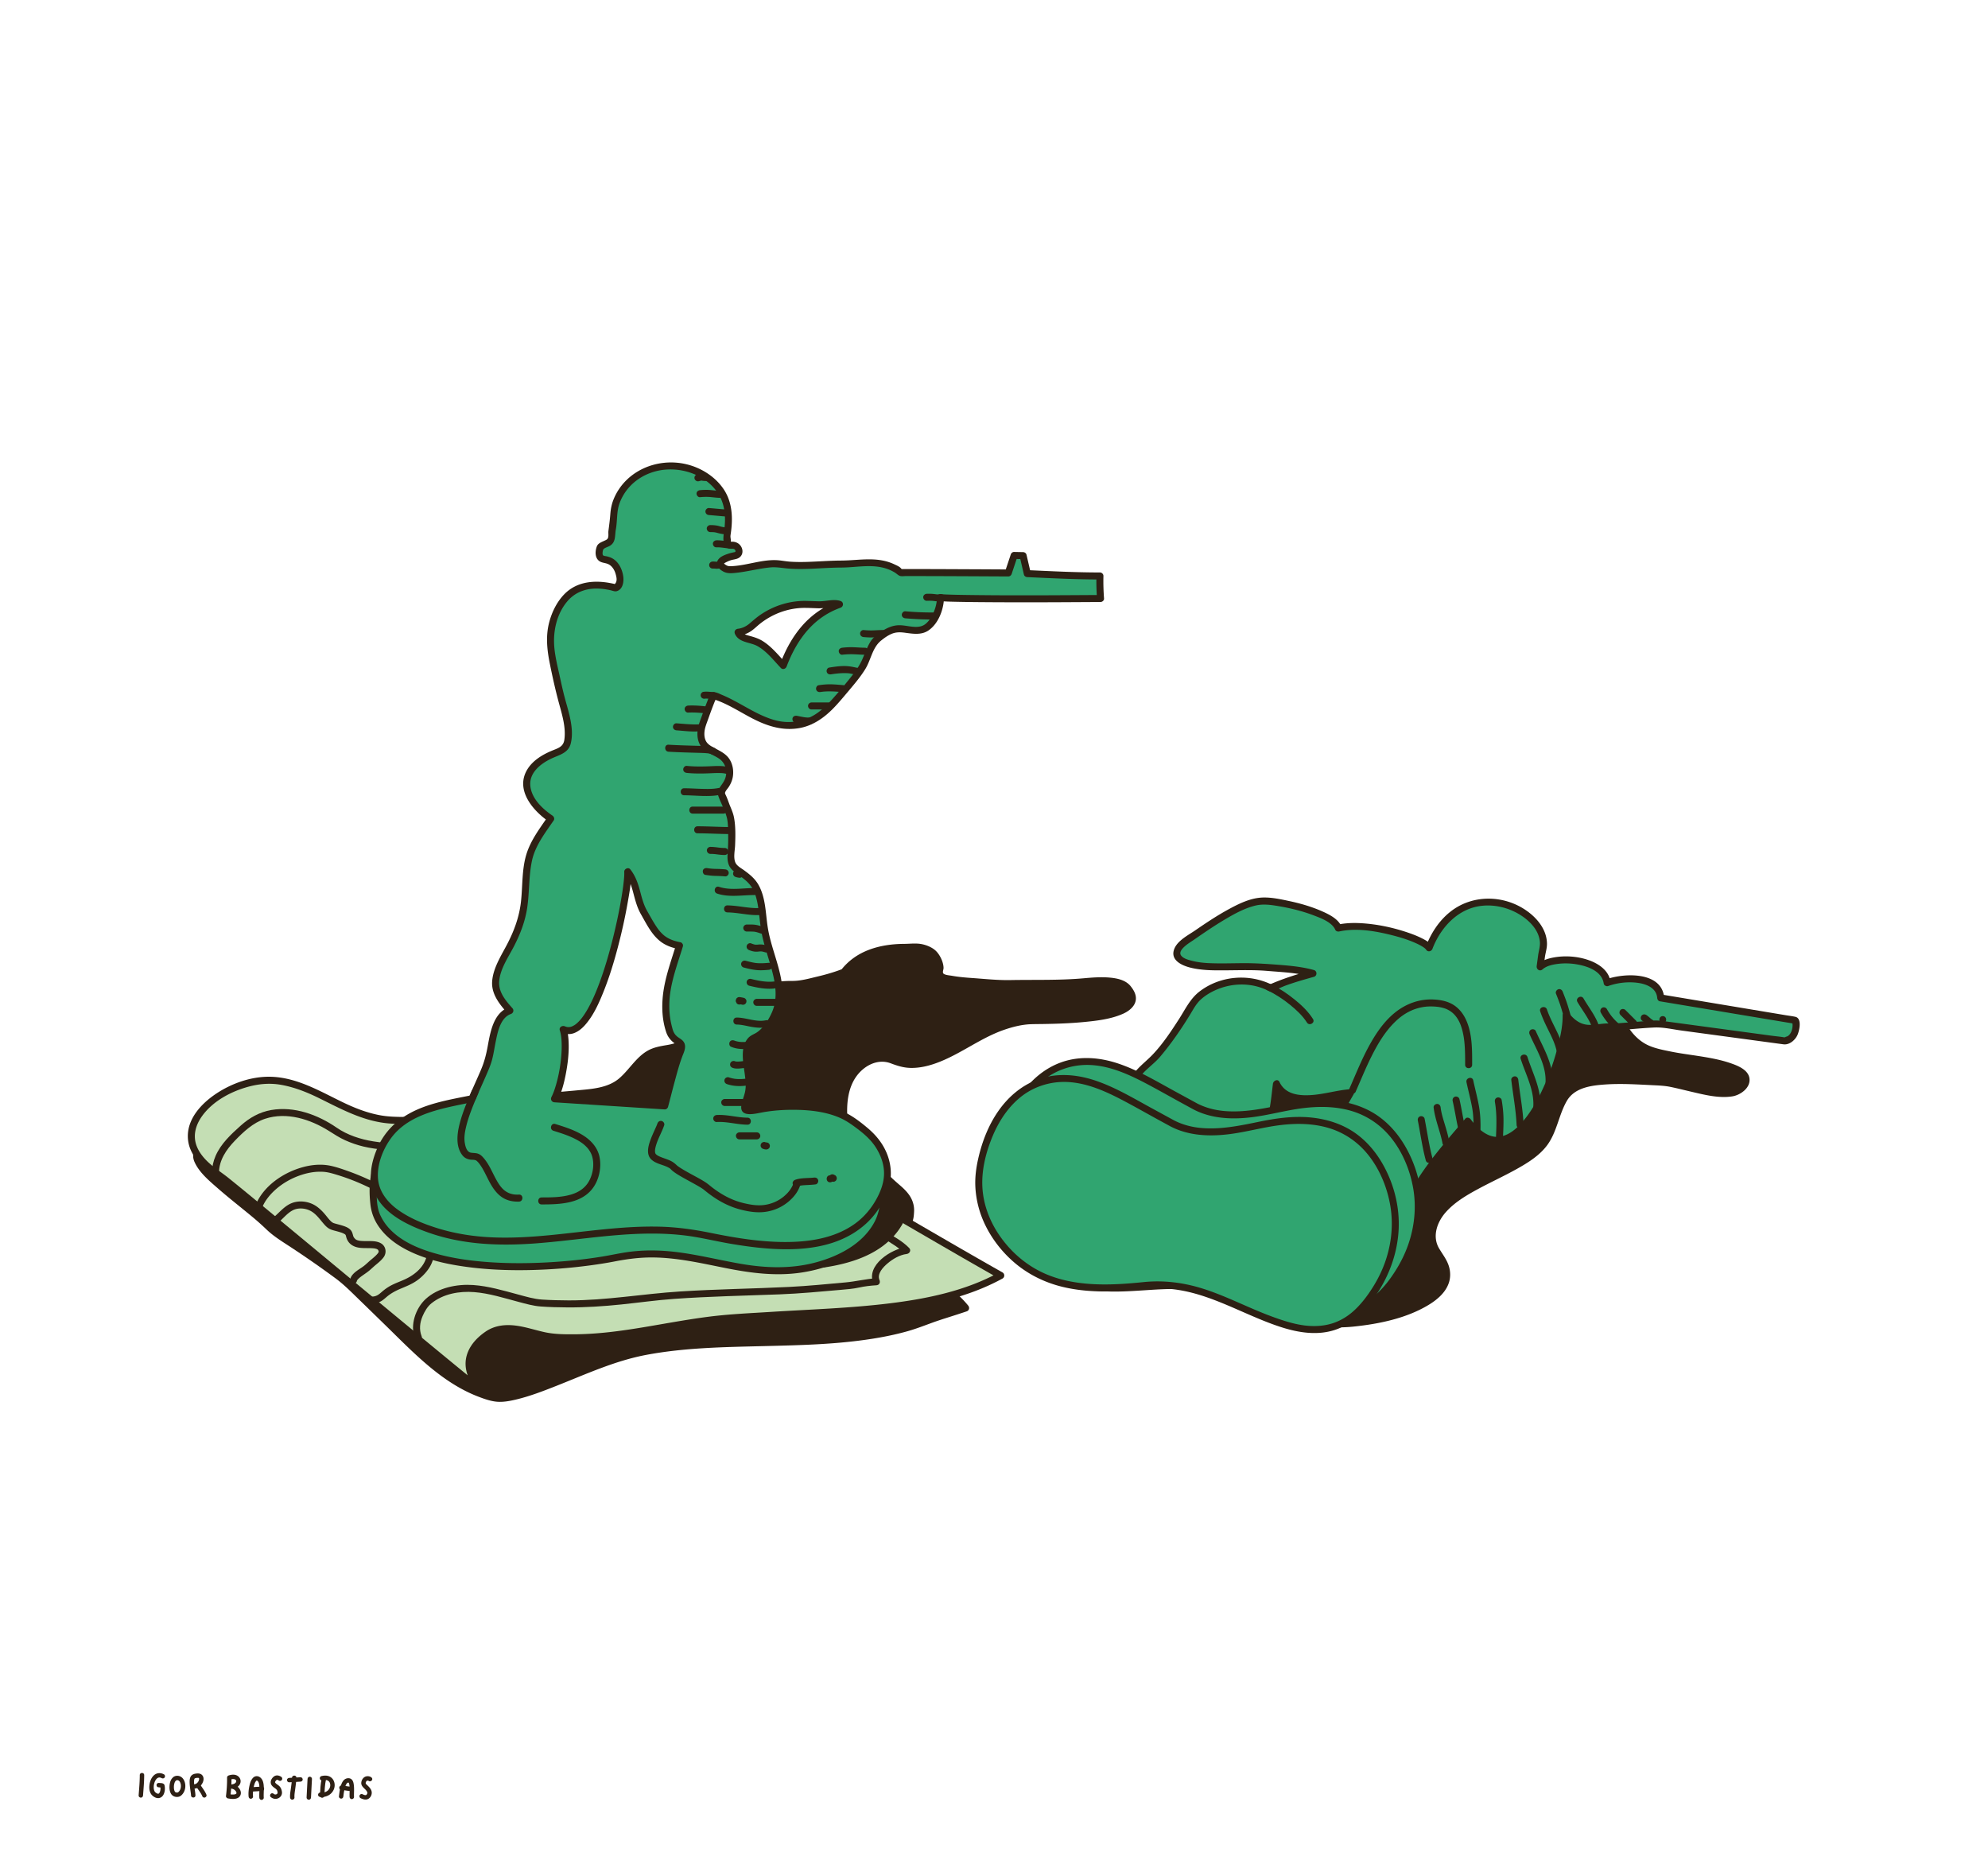 <svg width="1600" height="1500" xmlns="http://www.w3.org/2000/svg"><g fill="none" fill-rule="nonzero"><path d="M219.374 893.449c9.252-6.144 23.438-7.673 32.77-3.572 69.384 30.504 125.797 27.28 173.61 20.327 73.943-10.753 99.262-25.008 158.841 12.218 46.715 29.188 43.37 22.642 86.987 55.451 25.906 19.485 86.685 51.537 105.619 74.825l-27.52 9.053c-71.174 29.634-171.581 9.683-246.526 29.594-29.067 7.723-85.806 37.959-105.297 33.627-31.032-6.896-55.426-31.262-77.371-52.367-9.838-9.462-19.53-19.073-29.366-28.553-6.027-5.81-11.564-11.601-18.28-16.656-8.001-6.024-16.908-11.647-28.562-20.163-7.915-5.783-21.279-13.192-28.238-20.169-15.587-15.63-60.508-45.27-57.818-58.268 4.224-20.423 47.002-19.875 55.942-30.728 1.44-1.748 3.21-3.292 5.209-4.62" fill="#2E2014"/><path d="M220.798 895.885c9.32-5.983 21.438-7.229 31.617-2.833 12.456 5.38 25.2 10.065 38.247 13.801 22.396 6.414 45.577 10.001 68.861 10.705 41.984 1.267 82.689-7.857 123.96-13.97 16.374-2.426 33.12-3.749 49.476-.48 20.133 4.024 37.793 14.093 55.064 24.764 13.99 8.643 28.402 16.522 42.51 24.954 15.07 9.004 28.805 19.81 43.062 29.999 15.436 11.03 31.871 20.656 47.868 30.838 16.02 10.194 32.521 20.491 46.5 33.443 2.567 2.379 5.02 4.88 7.244 7.585l1.244-4.713-20.211 6.649c-8.852 2.912-17.459 6.48-26.425 9.047-29.083 8.33-59.623 10.247-89.709 11.317-31.35 1.113-62.812.918-94.052 4.106-14.388 1.47-28.757 3.637-42.762 7.295-10.744 2.806-21.107 7.025-31.39 11.167-12.139 4.888-24.2 9.985-36.48 14.511-9.57 3.528-19.713 7.388-29.95 8.34-4.794.445-8.948-.51-13.549-1.937-7.285-2.26-14.204-5.516-20.768-9.384-13.233-7.795-24.882-17.926-36.042-28.4-12.74-11.954-25.131-24.275-37.667-36.441-6.259-6.076-12.352-12.427-19.054-18.02-5.519-4.607-11.527-8.618-17.441-12.691-6.493-4.47-12.81-9.208-19.358-13.593-6.098-4.082-12.427-7.853-18.263-12.313-4.154-3.175-7.738-7.016-11.686-10.436-4.155-3.598-8.43-7.055-12.7-10.515-9.288-7.53-18.746-14.961-27.28-23.357-3.155-3.104-6.337-6.367-8.697-10.139-1.755-2.807-2.51-4.888-1.447-7.694 3.135-8.283 13.779-11.767 21.411-14.223 9.002-2.896 18.624-4.614 27.156-8.808 4.342-2.135 6.808-5.877 10.71-8.574 2.969-2.05.15-6.941-2.846-4.87-4.036 2.786-6.678 6.667-11.158 8.788-4.18 1.978-8.754 3.187-13.187 4.451-9.594 2.739-20.01 5.104-28.392 10.772-6.448 4.358-12.172 11.924-8.752 19.894 3.741 8.717 12.256 15.672 19.21 21.76 9.069 7.938 18.615 15.301 27.869 23.017a215.668 215.668 0 0111.069 9.913c5.097 4.883 11.162 8.74 17.055 12.577a793.062 793.062 0 0138.372 26.615c6.923 5.113 12.92 11.275 19.089 17.245 6.927 6.702 13.813 13.446 20.717 20.172 22.367 21.79 45.222 46.351 75.013 57.762 5.28 2.022 11.018 4.088 16.734 4.227 4.407.107 8.881-.729 13.154-1.721 11.544-2.682 22.703-7.048 33.701-11.396 23.639-9.345 46.63-19.967 71.757-24.689 30.857-5.802 62.5-6.256 93.794-7.03 31.475-.78 63.196-1.411 94.268-6.977 7.456-1.335 14.86-2.975 22.154-5.025 6.832-1.924 13.356-4.476 20.013-6.898 6.824-2.484 13.83-4.55 20.727-6.82l6.792-2.234c2.14-.705 2.61-3.056 1.245-4.716-11.164-13.582-27.005-23.657-41.515-33.256-16.905-11.182-34.338-21.538-51.263-32.688-15.447-10.176-29.735-21.984-45.3-32.006-12.268-7.9-25.222-14.692-37.754-22.162-18.603-11.09-36.545-23.39-57.395-29.958-16.185-5.097-33.002-5.963-49.807-4.286-20.473 2.044-40.682 6.394-60.99 9.596-20.442 3.222-41.014 5.732-61.73 6.067-23.156.375-46.275-1.977-68.817-7.332-12.84-3.051-25.454-7.018-37.767-11.761-6.03-2.322-11.995-5.692-18.292-7.186-5.06-1.2-10.321-1.192-15.438-.385-5.374.848-10.593 2.726-15.176 5.67-3.047 1.954-.22 6.839 2.847 4.87" fill="#2E2014"/><path d="M391.933 1123.048c-20.942-17.295-18.922-38.3 4.614-51.608 18.722-7.114 35.774 5.273 54 4.933 50.59 2.773 99.425-15.085 150.901-16.372 67.492-5.56 148.438-2.756 204.012-33.482-60.963-34.475-121.463-71.121-183.31-104.657-23.024-13.698-60.368-36.074-88.409-38.22-20.488-1.568-54.667 11.327-75.215 14.595-31.687 6.006-39.013 6.207-77.496 5.268-17.581-.428-46.466-1.997-61.124-1.903-24.428.156-44.154-11.472-60.776-19.783-10.226-5.113-26.318-12.006-41.086-12.41-38.356-1.055-95.2 40.972-43.08 75.22 8.24 5.412 164.928 136.659 216.97 178.419" fill="#C4DEB4"/><path d="M393.927 1121.054c-9.337-7.847-17.643-19.93-11.487-32.285 2.99-6.004 8.401-10.81 14.165-14.097 6.873-3.919 16.026-2.865 23.415-1.27 7.28 1.57 14.369 3.979 21.745 5.108 8.2 1.256 16.796 1.11 25.07.907 16.904-.415 33.7-2.713 50.365-5.44 17.489-2.861 34.899-6.256 52.477-8.542 16.499-2.146 33.15-2.852 49.745-3.907 30.893-1.964 61.872-2.932 92.643-6.471 32.587-3.75 65.78-10.167 94.818-26.102 1.853-1.017 1.814-3.845 0-4.872-45.207-25.575-89.848-52.136-135.01-77.79-20.57-11.686-41.35-22.974-61.813-34.837-17.766-10.3-36.176-20.312-55.856-26.454-8.385-2.617-17.22-4.564-26.05-4.277-9.298.302-18.547 2.27-27.568 4.413-9.847 2.34-19.58 5.123-29.407 7.54-8.792 2.163-17.73 3.73-26.657 5.242-35.904 6.078-72.733 2.235-108.906 1.13-9.654-.295-19.522.299-29.064-1.368-10.7-1.868-20.843-5.838-30.587-10.537-18.434-8.89-36.849-19.975-57.92-20.558-15.57-.43-31.694 5.258-44.5 13.9-11.375 7.673-22.578 19.613-22.368 34.244.227 15.067 11.996 24.753 23.145 32.891.285.207.564.425.844.638.548.416-.262-.203.071.055.193.15.385.298.577.449.949.746 1.893 1.496 2.837 2.248 2.698 2.16 5.38 4.338 8.06 6.521 18.535 15.101 36.928 30.382 55.341 45.632 24.278 20.109 48.54 40.237 72.833 60.328 21.253 17.576 42.506 35.15 63.908 52.543 3.708 3.012 7.42 6.017 11.145 9.007 2.806 2.252 6.822-1.715 3.99-3.99-18.968-15.224-37.717-30.721-56.476-46.202-23.988-19.793-47.93-39.645-71.877-59.49-20.67-17.13-41.329-34.275-62.067-51.325-6.473-5.324-12.948-10.646-19.48-15.898-5.415-4.354-11.54-8.162-16.57-12.897-5.397-5.084-10.077-11.655-10.585-19.281-.433-6.515 2.089-12.631 5.846-17.84 8.905-12.338 24.158-20.233 38.617-23.889 8.226-2.08 16.645-2.628 25.029-1.126 10.539 1.889 20.647 5.886 30.222 10.595 18.234 8.964 35.99 18.819 56.673 20.477 8.927.715 18.013.357 26.967.665 10.097.347 20.19.792 30.285 1.156 17.882.642 35.989 1.512 53.858.155 16.471-1.252 33.15-4.268 49.169-8.247 18.184-4.518 36.864-11.313 55.776-11.569 9.045-.123 18.025 2.25 26.532 5.128 9.786 3.313 19.21 7.618 28.415 12.293 8.98 4.56 17.757 9.513 26.446 14.607 9.356 5.486 18.83 10.71 28.32 15.962 44.594 24.687 88.455 50.66 132.611 76.112a4640.455 4640.455 0 0032.397 18.516v-4.872c-26.893 14.759-57.658 21.126-87.843 24.84-31.784 3.913-63.821 4.893-95.758 6.9-16.93 1.062-33.925 1.787-50.758 3.97-17.696 2.297-35.224 5.654-52.825 8.555-17.696 2.918-35.534 5.326-53.497 5.487-8.345.075-16.877.093-25.057-1.7-7.6-1.664-15-4.178-22.731-5.223-8.74-1.181-17.43-.277-24.809 4.815-5.976 4.125-11.296 9.441-14.11 16.237-5.887 14.207 2.513 28.023 13.29 37.079 2.763 2.321 6.773-1.65 3.99-3.99" fill="#2E2014"/><path d="M176.256 944.008c.009-10.286 5.863-18.81 12.76-25.954 6.954-7.203 14.664-14.463 24.351-17.663 17.403-5.747 36.418.398 51.35 9.786 4.334 2.725 8.464 5.458 13.165 7.556 4.706 2.1 9.57 3.797 14.585 4.996 11.167 2.671 22.886 3.03 34.301 3.804 24.196 1.641 48.486 2.32 72.693.52 24.247-1.8 48.299-5.68 72.115-10.488 11.79-2.378 23.531-4.987 35.25-7.69 11.567-2.664 23.485-6.516 35.47-6.128 10.616.346 19.39 5.564 27.548 11.948 8.033 6.283 15.625 12.85 24.503 17.966 9.327 5.376 19.22 9.667 28.735 14.685 7.655 4.034 14.71 9.02 22.385 13.015 13.327 6.937 26.947 13.115 39.831 20.866.152.09.812.484.205.077.524.351 1.01.775 1.527 1.143 1.198.853 2.444 1.64 3.694 2.415 2.999 1.856 6.063 3.605 9.123 5.358 6.978 4.001 14.039 7.92 20.704 12.433 2.542 1.721 5.044 3.526 7.198 5.727l1.994-4.815c-12.299 1.514-33.063 14.664-26.78 29.427.813-1.414 1.624-2.829 2.436-4.245-8.454.52-16.554 2.599-24.955 3.357-15.125 1.365-30.228 2.888-45.4 3.634-29.212 1.436-58.484 1.792-87.679 3.648-29.951 1.903-59.517 7.26-89.61 7.184-7.151-.02-14.356-.198-21.494-.666-6.511-.426-12.977-2.39-19.256-4.072-11.88-3.181-23.786-6.77-36.118-7.63-13.1-.91-28.25 2.078-38.244 11.218-8.106 7.413-12.798 21.057-8.739 31.49 1.302 3.347 6.76 1.892 5.439-1.499-2.084-5.359-1.467-10.932.768-16.153 1.573-3.678 3.898-7.746 7.068-10.291 9.657-7.759 22.543-10.02 34.584-9.056 12.11.969 23.83 4.75 35.516 7.832 5.855 1.544 11.862 3.283 17.92 3.728 7.124.524 14.33.691 21.472.734 14.554.09 29.095-.878 43.565-2.386 14.127-1.472 28.168-3.462 42.345-4.47 28.212-2.008 56.553-2.564 84.812-3.638 16.456-.623 32.791-2.202 49.188-3.626 4.976-.432 9.946-.8 14.832-1.876 4.635-1.018 9.244-1.528 13.986-1.82 2.307-.142 3.286-2.25 2.436-4.245-2.145-5.04 2.983-10.36 6.429-13.297 4.209-3.587 9.889-6.953 15.48-7.64 2.325-.286 3.848-2.92 1.994-4.816-5.065-5.179-11.725-8.934-17.904-12.6-6.8-4.032-13.782-7.77-20.496-11.945-4.191-2.605-8.269-5.335-12.51-7.882-6.967-4.18-14.523-7.494-21.804-11.085-7.295-3.6-14.632-7.152-21.444-11.62-9.282-6.09-19.431-10.653-29.337-15.602-9.737-4.867-18.854-10.33-27.307-17.21-7.61-6.191-15.194-12.729-24.39-16.45-10.922-4.423-22.792-2.992-34.007-.55-12.065 2.628-24.052 5.609-36.118 8.24-24.48 5.338-49.153 9.985-74.09 12.577-24.843 2.58-49.753 2.658-74.676 1.297-12.36-.676-25.052-1.025-37.286-3-10.265-1.656-20.752-5.052-29.371-10.993-15.128-10.431-34.156-17.425-52.687-14.22-9.41 1.626-17.482 6.212-24.53 12.52-7.843 7.017-15.892 14.465-20.21 24.284-1.939 4.407-2.956 9.037-2.956 13.856 0 3.629 5.639 3.635 5.641 0" fill="#2E2014"/><path d="M210.903 972.08c2.284-5.874 6.734-11.183 11.652-15.388 5.275-4.511 11.506-8.068 18.025-10.438 6.482-2.355 13.196-3.66 20.084-3.14 3.458.262 7.062 1.33 10.596 2.411a178.285 178.285 0 0114.109 4.982c4.565 1.829 9.031 3.88 13.445 6.05 4.092 2.014 8.325 3.714 12.496 5.554 4.013 1.77 8.018 3.66 11.636 6.159 2.767 1.91 5.28 4.209 7.587 6.671 9.195 9.812 17.319 25.472 11.956 38.93-2.861 7.18-9.394 12.355-16.2 15.563-4 1.884-8.214 3.263-12.095 5.4-1.98 1.091-3.833 2.368-5.596 3.78-1.34 1.07-2.569 2.304-3.992 3.266-1.446.973-2.947 1.513-4.694 1.608-3.611.196-3.633 5.838 0 5.64 2.345-.127 4.563-.65 6.622-1.807 1.708-.96 3.189-2.3 4.671-3.567 3.383-2.891 7.25-4.942 11.341-6.655 4.294-1.8 8.595-3.485 12.464-6.123a38.125 38.125 0 009.498-9.237c9.98-13.818 4.205-32.267-5.044-44.806-4.805-6.515-10.717-12.184-17.848-16.089-4.247-2.327-8.743-4.16-13.185-6.074-4.57-1.97-8.992-4.242-13.528-6.286a194.188 194.188 0 00-14.795-5.97c-4.585-1.627-9.29-3.275-14.057-4.286-7.325-1.55-14.987-.883-22.172 1.064-14.358 3.893-28.822 13.132-36.157 26.392-.872 1.575-1.606 3.219-2.26 4.897-.552 1.42.61 3.095 1.97 3.468 1.597.44 2.916-.544 3.47-1.97" fill="#2E2014"/><path d="M224.251 983.694c3.826-3.217 7.022-7.412 11.439-9.673 4.457-2.282 10.503-1.717 14.858.86 4.668 2.762 7.478 7.42 11.103 11.284 1.263 1.348 2.696 2.51 4.402 3.236 1.661.707 3.42 1.081 5.158 1.554 1.243.338 2.48.702 3.7 1.112 1.028.347 2.434 1.068 2.861 1.393.114.086.547.675.158.116.099.143.177.296.27.44.109.169.213.598 0-.038.061.188.124.374.18.564.22.751.373 1.515.654 2.25 1.794 4.694 5.846 6.892 10.606 7.446 1.987.233 3.989.235 5.985.246.96.006 1.92.01 2.88.04.506.019 1.013.042 1.518.078.223.017.445.038.667.057.175.016.349.035.523.056a3.26 3.26 0 00-.117-.013c.817.136 1.633.309 2.405.62-.65-.263.302.204.467.296.57.316-.279-.286.002-.01.17.17.342.326.5.509-.587-.676.33.81.016.02.145.362.246.75.305 1.133-.094-.615.002.126-.014.243.096-.68.027-.162-.024.013-.04.145-.247.604-.02.117-.132.284-.3.551-.47.814-.441.683-1.483 1.744-2.338 2.542-1.044.973-2.143 1.886-3.244 2.791-1.841 1.514-3.522 3.212-5.364 4.714-3.945 3.218-10.83 6.043-11.585 11.838-.197 1.514 1.438 2.821 2.82 2.821 1.689 0 2.625-1.303 2.822-2.82-.08.611.28-.03-.075.356.15-.162.253-.462.378-.65.126-.189.256-.324.67-.739.906-.908 1.904-1.671 2.936-2.417 2.224-1.607 4.57-3.089 6.63-4.913 1.632-1.446 3.203-2.921 4.892-4.312 2.133-1.755 4.248-3.545 5.907-5.773 2.763-3.708 1.908-9.054-2.256-11.362-3.737-2.072-8.465-1.648-12.583-1.703a48.818 48.818 0 01-3.141-.125c-.184-.014-.366-.033-.55-.048-.055-.006-.947-.12-.323-.029-.511-.074-1.02-.17-1.52-.298a9.525 9.525 0 01-1.388-.445c.586.247-.39-.248-.55-.342-.627-.367.398.382-.142-.093a11.71 11.71 0 01-.569-.53c-.595-.593-.667-.734-1.08-1.4-.087-.142-.161-.307-.23-.457.267.573-.032-.105-.06-.205a30.564 30.564 0 01-.295-1.034c-.249-.945-.515-1.887-1-2.744-1.381-2.432-4.088-3.599-6.613-4.453-2.272-.766-4.603-1.295-6.903-1.962a26.703 26.703 0 01-1.08-.348c-.757-.254.297.222-.38-.174-.343-.198-.679-.39-1.004-.615-.113-.079-.39-.327.063.05a16.587 16.587 0 01-.707-.628c-1.89-1.8-3.4-3.967-5.092-5.943-1.942-2.268-4.058-4.351-6.503-6.08-5.576-3.941-13.453-5.185-19.88-2.7-5.964 2.307-9.902 7.473-14.664 11.478-1.166.98-1.012 2.978 0 3.989 1.154 1.156 2.819.984 3.99 0M1014.937 851.495c-16.859 12.415-34.213 32.124-53.72 38.373-23.33 7.473-14.984 35.869-39.967 34.276-13.726-.875-27.369-6.936-41.387-5.48-28.163 2.923-67.683 25.457-70.19 57.028-2.932 36.89 39.125 56.319 70.251 60 34.82 4.12 65.952-7.143 101.236 3.826 32.683 10.161 62.744 26.88 97.977 26 29.256-.729 99.24-15.713 82.689-49.617-3.757-7.694-9.917-11.927-9.15-22.35 2.659-36.091 65.174-45.825 88.035-70.793 12.247-13.378 12.163-37.88 25.037-46.121 16.234-10.395 52.508-6.335 70.998-5.807 13.562.387 52.98 15.743 63.999 5.843 21.716-19.51-40.804-24.421-51.406-26.57-19.858-4.023-29.395-5.329-40.421-20.597-9.295-12.87-6.786-18.204-26.257-26.922-33.72-15.1-66.174-14.201-91.66 12.2-2.627 2.72-1.455 6.938-7.215 11.19-27.227 20.102-69.188 2.813-98.467 26.706-12.468 10.175-58.11-10.22-70.382-1.185" fill="#2E2014"/><path d="M1013.513 849.06c-12.715 9.434-23.785 20.967-36.934 29.832-3.158 2.13-6.436 4.095-9.87 5.751-3.143 1.515-6.499 2.41-9.673 3.828-4.887 2.185-8.813 5.757-11.87 10.112-4.714 6.717-6.858 17.665-14.843 21.432-6.031 2.849-13.758.967-19.929-.284-8.657-1.755-17.329-4.148-26.23-4.113-12.72.051-25.693 4.552-36.939 10.204-11.508 5.782-22.237 13.748-30.065 24.06-7.493 9.87-11.59 21.988-10.163 34.43 1.352 11.792 7.415 22.203 16.056 30.196 18.995 17.573 46.384 24.582 71.668 24.938 17.745.251 35.393-2.316 53.138-2.046 9.275.14 18.51 1.111 27.512 3.414 8.524 2.18 16.833 5.31 25.074 8.366 16.15 5.988 32.227 12.468 49.112 16.128 13.23 2.87 26.653 3.716 40.111 2.313 20.393-2.127 42.419-6.685 60.15-17.442 7.092-4.302 14.116-10.294 16.509-18.552 1.128-3.895 1.03-8.077-.049-11.969-1.564-5.642-5.191-10.056-8.1-15.012-5.646-9.617-1.56-21.084 5.304-28.894 7.06-8.032 16.531-13.634 25.837-18.675 10.32-5.59 21.015-10.464 31.268-16.18 9.053-5.047 18.526-10.892 24.744-19.387 7.77-10.617 9.195-24.17 15.66-35.412 6.169-10.722 19.384-12.476 30.7-13.276 13.245-.937 26.516-.007 39.751.618 4.414.209 8.613.424 12.954 1.307 5.47 1.113 10.883 2.498 16.317 3.763 10.665 2.482 22.409 5.58 33.42 3.876 6.598-1.02 14.886-6.83 13.885-14.456-.908-6.923-9.273-10.203-14.96-12.182-8.47-2.949-17.428-4.502-26.266-5.876-7.366-1.143-14.718-2.077-22.025-3.563-5.893-1.198-11.974-2.335-17.527-4.724-5.237-2.254-9.586-5.804-13.256-10.133-6.534-7.71-9.665-18.101-17.8-24.402-5.709-4.423-12.564-7.3-19.251-9.894-7.339-2.845-14.958-5.041-22.748-6.214-14.323-2.152-28.831-.804-42.1 5.205-6.89 3.12-13.193 7.458-18.807 12.512-2.44 2.196-5.053 4.382-6.335 7.47-1.333 3.21-2.275 5.756-5.248 7.893-11.42 8.208-25.933 9.65-39.543 10.605-14.094.99-28.64 1.412-42.013 6.456-3.322 1.253-6.565 2.742-9.624 4.547-2.717 1.604-5.05 3.769-7.726 5.386-3.254 1.968-7.611 1.868-11.271 1.715-11.073-.466-21.94-3.377-32.852-5.092-7.594-1.195-18.31-3.386-25.153 1.421-2.947 2.071-.132 6.965 2.848 4.87 2.939-2.064 6.837-2.072 10.288-1.963 4.983.159 9.928.972 14.828 1.833 10.55 1.855 21.262 4.583 32.03 4.622 4.032.014 8.396-.383 11.961-2.434 2.255-1.296 4.187-3.166 6.392-4.566a53.808 53.808 0 0110.177-5.05c13.233-4.89 27.485-5.18 41.388-6.194 13.16-.959 26.876-2.519 38.393-9.496 2.897-1.757 5.783-3.763 7.706-6.607 1.45-2.143 1.747-4.88 3.198-6.961 2.005-2.882 5.46-5.397 8.197-7.56a68.14 68.14 0 0110.073-6.591c12.756-6.83 27.467-8.69 41.693-6.58 7.464 1.107 14.777 3.188 21.825 5.859 6.488 2.457 13.496 5.26 18.885 9.756 3.331 2.778 5.428 6.308 7.529 10.036 2.785 4.942 5.836 9.716 9.579 13.997 7.847 8.974 18.134 12.635 29.489 15.04 16.145 3.424 32.844 4.37 48.685 9.181 3.412 1.038 6.837 2.236 9.89 4.11 1.108.679 2.121 1.391 2.96 2.4.517.62.917 1.562.944 2.092.096 1.861-2.081 4.684-4.132 6.151-3.36 2.403-8.266 2.29-12.187 2.114-11.46-.517-22.724-3.796-33.839-6.39-4.46-1.041-8.958-2.102-13.522-2.573-5.146-.533-10.406-.515-15.575-.774-12.992-.65-26.132-1.187-39.061.576-11.388 1.553-22.278 5.058-28.208 15.597-6.229 11.069-7.702 24.4-15.26 34.798-5.977 8.225-15.685 13.706-24.426 18.488-10.006 5.476-20.385 10.235-30.399 15.696-9.164 4.996-18.45 10.625-25.587 18.36-6.709 7.269-11.545 17.133-10.288 27.254 1.32 10.633 12.258 17.687 11.483 28.807-.526 7.534-6.67 13.242-12.59 17.145-8.468 5.578-18.198 9.098-27.903 11.842-22.425 6.344-45.942 8.957-68.92 4.136-33.483-7.022-63.724-26.265-98.315-28.125-17.37-.935-34.67 1.447-52.018 1.818-14.173.304-28.15-1.012-41.713-5.26-20.96-6.563-45.284-21.055-47.487-45.287-2.391-26.316 20.955-45.58 42.868-55.022 12.658-5.453 26.035-8.31 39.755-5.888 8.357 1.476 16.56 3.884 25.046 4.57 5.263.424 10.776-.193 15.187-3.324 7.5-5.325 9.568-14.932 14.657-22.133 2.999-4.241 7.029-7.154 11.929-8.842 7.138-2.46 13.639-6.066 19.782-10.434 12.156-8.643 22.649-19.345 34.613-28.223 2.883-2.138.074-7.038-2.848-4.87M907.645 795.274c-7.851-9.434-33.28-4.911-43.453-4.509-19.326.767-38.713.444-58.06.993-1.924-.227-3.85-.436-5.78-.611-12.996-1.178-28.168-1.066-41.223-4.482-2.316-.607-3.714-3.056-2.934-5.322.373-1.084.567-2.273.228-3.711-.092-.39-2.51-10.22-7.945-12.197-5.215-3.409-12.238-3.981-19.722-2.963-19.56-.666-38.694 5.35-49.611 19.936-12.143 4.876-25.027 7.28-37.805 9.978-12.977-.71-27.225 1.871-38.49 6.237-21.931 8.502-32.665 30.148-52.508 41.166-11.667 6.478-22.021 1.825-33.203 12.386-9.742 9.202-16.181 21.508-30.275 24.78-23.377 5.424-47.294 2.978-70.4 11.106-15.999 5.627-32.249 13.982-43.777 26.758-13.314 14.753-16.813 38.797-9.92 57.679 7.391 20.247 41.558 23.657 59.608 23.254 30.283-.675 55.49-11.659 87.027-7.622 32.657 4.178 65.807 14.69 98.516 5.379 12.113-3.45 28.302-9.719 37.452-19.993l17.311 43.812c13.543-2.021 27.174-5.694 39.292-12.19 7.38-3.958 20.161-14.615 23.151-25.081.393-1.372 5.874 3.895 6.231 2.74 3.89-12.564.48-19.218-11.057-28.556-11.463-9.28-22.769-26.808-32.735-35.392-9.748-8.397-9.195-23.825-7.728-35.565.369-2.94 1.201-6.238 2.122-9.625 1.446-3.237 3.053-6.417 5.225-9.344 3.642-4.905 8.193-8.332 13.344-10.79 5.97-2.85 12.867-2.514 18.883.241.397.181.798.35 1.204.509 15.285 5.896 31.665-.194 45.101-7.294 21.45-11.336 37.681-23.074 62.469-25.435 7.928-.754 103.287 2.362 79.462-26.272" fill="#2E2014"/><path d="M909.64 793.28c-4.122-4.716-10.817-6.005-16.759-6.526-6.993-.614-14.047-.018-21.017.6-19.499 1.726-39.188 1.049-58.744 1.42-10.278.195-20.628-.953-30.899-1.67-5.292-.37-10.59-.83-15.816-1.75-2.008-.354-4.696-.489-6.526-1.409-1.922-.969-.426-3.353-.477-5.088-.146-4.94-3.255-11.199-6.975-14.296-2.86-2.382-6.872-3.985-10.493-4.702-4.777-.946-9.263-.256-14.041-.233-19.422.095-38.905 5.27-51.184 21.36l1.686-1.297c-6.553 2.592-13.315 4.54-20.166 6.166-6.724 1.597-13.709 3.646-20.628 3.595-12.246-.09-24.903 2.168-36.27 6.759-20.389 8.235-31.553 28.118-49.669 39.52-4.742 2.985-9.635 4.468-15.128 5.383-5.262.876-10.445 1.783-15.162 4.427-9.433 5.284-14.935 15.42-23.014 22.328-9.401 8.039-22.88 8.595-34.663 9.72-13.732 1.309-27.64 2.039-41.026 5.614-11.833 3.161-23.557 8.275-33.931 14.78-9.844 6.173-19.196 14.11-24.842 24.423-5.171 9.447-7.583 20.377-7.39 31.117.172 9.438 1.954 20.203 8.119 27.689 5.358 6.503 13.402 10.337 21.293 12.81 8.449 2.646 17.366 3.875 26.186 4.37 23.105 1.298 45.287-5.037 68.07-7.475 13.788-1.475 27.1-.482 40.745 1.747 13.588 2.219 27.107 4.919 40.807 6.388 25.102 2.692 50.98-.504 73.025-13.538 4.629-2.737 8.986-6.015 12.613-10.002l-4.714-1.244 15.112 38.244 2.2 5.568c.613 1.55 1.815 2.221 3.47 1.97 20.811-3.166 42.71-9.836 56.858-26.349 1.472-1.718 2.87-3.527 4.088-5.437 1.114-1.748 2.879-4.323 3.14-6.431.234-1.889-.136 4.52-2.454.8-.002-.002.714.44.736.463.459.437 1.12.76 1.652 1.113 1.208.8 2.521 1.727 4.044 1.527 3.762-.492 4.02-7.685 4.182-10.567.214-3.818-.63-7.575-2.42-10.95-2.119-3.99-5.466-7.295-8.855-10.213-3.833-3.302-7.534-6.57-10.952-10.315-6.943-7.609-13.017-16.001-20.228-23.366-3.127-3.192-6.523-5.73-8.517-9.853-1.953-4.041-2.643-8.638-2.824-13.083-.417-10.273.858-21.302 6.605-30.027 6.098-9.259 17.423-15.742 28.43-11.595 5.213 1.964 10.126 3.548 15.77 3.691 5.568.142 11.178-.832 16.499-2.422 20.95-6.266 38.175-21.018 58.802-28.177 7.003-2.43 14.527-4.346 21.971-4.577 3.264-.1 6.533-.1 9.798-.152 10.865-.172 21.74-.544 32.56-1.59 10.54-1.018 21.65-2.295 31.434-6.6 6.767-2.976 12.759-8.832 9.602-16.731-.88-2.206-2.215-4.1-3.714-5.927-2.304-2.809-6.275 1.202-3.988 3.989.877 1.068 2.023 2.854 2.374 3.71.615 1.493.695 1.929.585 3.294-.035.425.09-.352-.091.397-.062.261-.147.52-.241.77 0-.001.091-.15-.15.28-.157.28-.32.55-.5.814-.003.002-.516.62-.964 1.052-.63.604-.767.695-1.265 1.043-6.246 4.35-14.678 5.723-22.096 6.901-16.824 2.673-33.953 2.789-50.946 3.06-11.829.188-23.37 3.412-34.174 8.099-16.616 7.21-31.42 18.654-48.685 24.335-9.183 3.022-19.237 4.15-28.4.418-8.783-3.575-17.116-3.5-25.378 1.46-7.513 4.512-13.95 12.085-16.62 20.514-2.426 7.664-3.215 16.338-2.841 24.353.352 7.52 2.16 15.168 7.2 20.975 2.423 2.787 5.407 5.1 7.916 7.831 2.872 3.125 5.584 6.394 8.298 9.656 5.483 6.593 10.91 13.413 17.445 19.015 5.217 4.473 11.819 9.235 12.834 16.58.196 1.424.162 2.919.008 4.343-.154 1.43-.305 4.142-1.125 5.327l1.685-1.296c1.401-.415 1.47.233.183-.593-.419-.269-.821-.563-1.236-.84-.89-.596-1.839-1.292-2.885-1.582-3.267-.903-3.914 1.824-4.883 4.17-2.733 6.614-8.4 12.134-13.91 16.507-12.783 10.149-30.037 14.339-45.857 16.746l3.469 1.97-15.111-38.244-2.2-5.567c-.726-1.838-3.153-2.963-4.715-1.246-10.012 11-25.64 16.792-39.786 20.206-18.402 4.443-37.536 2.687-56.026-.242-18.208-2.885-36.527-7.447-55.066-7.035-16.836.374-33.265 4.256-49.861 6.675-13.24 1.932-26.684 2.534-39.976.752-10.93-1.466-23.415-4.303-31.681-12.122-4.498-4.255-6.433-9.74-7.675-15.695-1.499-7.185-1.582-14.78-.297-22.005 1.275-7.17 3.797-14.1 7.8-20.204 4.32-6.59 10.537-12.019 16.967-16.485 14.16-9.835 30.926-16.38 47.905-19.153 9.107-1.488 18.33-2.073 27.51-2.938 8.85-.834 18.288-1.512 26.79-4.254 6.567-2.119 11.994-6.38 16.699-11.32 4.9-5.144 9.145-11.38 14.915-15.613 6.02-4.418 13.166-4.725 20.202-6.228 7.344-1.569 13.56-5.434 19.388-10.035 11.116-8.78 19.751-20.41 31.437-28.503 13.29-9.2 30.898-12.69 46.858-12.195 4.395.136 8.92-1.326 13.211-2.249 4.532-.974 9.053-2.008 13.526-3.228 4.465-1.22 8.9-2.609 13.2-4.331 1.747-.701 2.527-2.019 3.734-3.401a43.583 43.583 0 013.9-3.93c5.43-4.818 12.115-8.087 19.055-10.088a66.006 66.006 0 0111.535-2.244c3.872-.396 7.745-.158 11.603-.425 4.21-.29 8.287-.704 12.444.344 2.804.708 6.285 2.084 8.185 4.382 1.544 1.868 2.54 4.249 3.284 6.535.186.57.42 1.168.516 1.762.24 1.459-.437 2.672-.49 4.114-.127 3.314 2.119 6.04 5.2 7.016 4.17 1.323 8.725 1.83 13.05 2.365 8.69 1.075 17.447 1.316 26.17 1.989 4.505.348 8.846.818 13.37.72 4.838-.103 9.678-.164 14.518-.21 9.679-.093 19.359-.13 29.035-.36a319.11 319.11 0 0019.489-1.082c6.044-.512 12.145-.925 18.207-.465 4.688.356 10.17 1.198 13.43 4.928 2.394 2.739 6.37-1.265 3.99-3.99" fill="#2E2014"/><path d="M1086.923 879.41l-23.323 40.884 77.418 34.018c11.105-18.368 26.196-35.458 40.297-51.976 40.26 55.079 79.678-52.576 79.168-85.206 13.092 16.964 24.652 7.908 37.274 9.571l32.772-2.52a31.224 31.224 0 016.563.189l99.372 13.428s5.929-.671 8.06-7.067c2.133-6.397.261-9.578.261-9.578l-108.19-18.033c-1.126-17.602-28.868-17.42-43.13-12.24-2.55-19.682-42.977-22.775-53.964-12.726l1.495-11.053c6.418-18.735-13.12-36.093-33.48-40.148-28.06-5.587-48.54 12.519-57.339 35.877-4.499-7.665-48.681-21.404-73.038-15.904-4.944-12.09-43.903-21.38-60.226-21.743-16.325-.361-44.235 19.59-61.117 31.279-14.861 10.287-10.463 18.735 12.576 21.18 11.362 1.205 36.94-.348 49.549.763 16.773 1.476 26.504 1.528 38.836 5.017-11.338 3.187-21.988 6.146-34.212 11.704-26.833-13.843-55.815.66-63.285 13.494-8.261 14.195-17.284 27.502-27.617 39.927-6.866 8.254-18.35 14.509-20.877 25.314l105.417 41.613c7.898-11.503 9.351-29.168 11.132-43.275 9.614 21.31 44.349 8.177 59.608 7.211" fill="#30A570"/><path d="M1084.487 877.987l-20.39 35.74c-.976 1.714-1.954 3.428-2.933 5.143-.69 1.21-.398 3.24 1.012 3.86 22.65 9.95 45.297 19.902 67.947 29.854l9.471 4.163c1.416.622 2.993.411 3.86-1.013 11.307-18.582 25.775-34.916 39.855-51.404l-4.43-.57c6.031 8.174 14.152 16.208 24.893 16.791 8.945.486 16.975-4.857 23.007-10.964 7.803-7.898 13.625-17.743 18.466-27.661 5.267-10.793 9.514-22.121 12.781-33.675 2.828-10.004 5.402-20.655 5.278-31.121l-4.814 1.994c3.354 4.248 7.378 7.942 12.5 9.891 3.887 1.478 8.102 1.645 12.205 1.284 3.925-.345 7.83-1.078 11.784-.983 1.774.042 3.306.165 5.06.03 10.462-.804 20.947-1.92 31.428-2.404 7.183-.33 14.74 1.48 21.812 2.436l39.076 5.28c11.75 1.59 23.498 3.175 35.247 4.764 2.582.348 5.164.699 7.745 1.046 4.975.67 9.706-3.6 11.482-7.91 1.376-3.341 3.573-12.99-1.853-14.218-2.538-.574-5.18-.863-7.75-1.292-11.265-1.877-22.53-3.754-33.795-5.633-21.617-3.601-43.232-7.204-64.847-10.807l-1.24-.207 2.072 2.72c-1.735-21.4-32.023-20.183-46.702-14.961l3.47 1.97c-1.326-9.117-9.636-14.648-17.714-17.452-9.091-3.156-19.45-3.804-28.88-1.937-4.36.862-8.719 2.435-12.085 5.418l4.715 2.746c.382-2.831.766-5.66 1.15-8.49.507-3.742 1.769-7.295 1.685-11.125-.246-11.01-7.677-20.182-16.312-26.274-18.323-12.929-43.57-13.331-61.336.665-9.277 7.306-15.767 17.457-19.949 28.399l5.155-.674c-1.666-2.675-4.666-4.401-7.387-5.823-4.274-2.236-8.84-3.962-13.414-5.473-11.616-3.839-23.852-6.359-36.073-7.094-6.462-.389-13.007-.194-19.349 1.19l3.186 1.296c-2.624-6.038-9.907-9.606-15.57-12.107-8.35-3.686-17.185-6.243-26.096-8.155-7.37-1.58-15.489-3.367-23.075-2.82-9.166.66-17.969 5.018-25.916 9.333-9.329 5.066-18.181 10.975-26.918 16.99-5.975 4.113-15.63 8.843-17.418 16.61-1.8 7.826 6.86 11.677 12.957 13.275 9.422 2.468 19.276 2.37 28.938 2.307 11.156-.071 22.333-.477 33.462.465 12.117 1.023 24.29 1.462 36.068 4.742v-5.44c-11.882 3.34-23.611 6.908-34.886 11.988h2.847c-18.579-9.364-41.817-7.505-58.453 5.197-7.645 5.836-11.502 14.323-16.61 22.255-6.343 9.848-13.092 20.057-21.189 28.568-7.225 7.594-16.931 13.632-19.671 24.402-.406 1.596.526 2.9 1.97 3.469l35.638 14.068 56.778 22.412c4.333 1.712 8.667 3.422 13 5.133 1.199.472 2.54-.334 3.185-1.296 8.695-12.973 9.635-29.662 11.52-44.698l-5.257 1.424c5.255 11.232 17.52 13.94 28.894 13.42 11.219-.51 22-4.04 33.15-4.813 3.6-.251 3.627-5.894 0-5.643-10.331.718-20.352 3.855-30.689 4.662-10.119.788-21.656-.154-26.483-10.474-1.332-2.845-4.954-.998-5.257 1.424-1.76 14.053-2.628 29.732-10.748 41.85l3.186-1.296-35.638-14.068-56.779-22.413-13-5.131 1.969 3.469c2.677-10.517 13.526-16.249 20.153-24.07 8.922-10.53 16.83-21.991 24.033-33.75 2.718-4.44 4.96-8.92 8.85-12.457 3.526-3.203 7.728-5.704 12.076-7.62 11.043-4.869 23.754-5.807 35.284-2.144a45.368 45.368 0 015.489 2.13c1.726.806 2.732 1.495 4.599.862 3.856-1.308 7.563-3.236 11.41-4.622 7.265-2.617 14.7-4.71 22.128-6.798 2.678-.753 2.69-4.691 0-5.44-9.281-2.584-18.812-3.479-28.388-4.218-9.582-.74-19.036-1.371-28.651-1.317-9.265.053-18.56.394-27.819-.039-4.58-.214-9.166-.78-13.609-1.94-2.762-.722-6.62-1.715-8.439-4.155-3.377-4.53 7.438-10.705 10.437-12.786 8.04-5.575 16.123-11.104 24.54-16.099 7.798-4.628 16.063-9.234 24.951-11.364 6.494-1.556 13.35-.416 19.831.718 9.305 1.625 18.57 3.98 27.395 7.372 5.722 2.2 14.294 5.36 16.948 11.477.51 1.17 2.069 1.54 3.186 1.296 13.685-2.99 28.749-.422 42.127 2.929 6.235 1.562 12.463 3.439 18.372 5.986 2.184.943 4.348 1.983 6.372 3.237.751.466 1.377.87 1.937 1.355.693.6.846.781 1.045 1.1 1.364 2.19 4.303 1.553 5.155-.674 6.542-17.11 20.501-32.418 39.525-34.555 10.29-1.156 20.872 1.306 29.79 6.5 8.102 4.72 16.202 12.524 17.126 22.378.353 3.762-.885 7.142-1.38 10.795-.392 2.903-.786 5.804-1.177 8.705-.37 2.726 2.45 4.751 4.713 2.746 3.076-2.727 7.638-3.75 11.592-4.313 5.193-.74 10.643-.614 15.81.253 8.769 1.47 20.371 5.392 21.85 15.54.207 1.439 2.166 2.434 3.47 1.97 7.576-2.696 16.148-3.687 24.128-2.56 6.913.978 14.786 4.138 15.43 12.081.092 1.139.802 2.51 2.07 2.72l36.528 6.089 58.251 9.71c4.471.744 8.942 1.488 13.413 2.234l-1.687-1.297c.154.276-.126-.06-.09-.25-.036.187.24.68.274.874.188 1.05.242 2.08.13 3.148-.298 2.836-1.323 5.825-3.754 7.496-.473.326-2.937.935-3.087 1.219.26-.49 2.138.202.866-.056-3.388-.689-6.931-.937-10.357-1.399l-44.08-5.958c-13.16-1.777-26.32-3.557-39.483-5.335-4.072-.55-8.111-1.22-12.24-.954-5.553.356-11.1.853-16.65 1.28l-12.226.94c-2.61.201-4.977.068-7.592.085-5.144.032-10.21 1.325-15.364 1.153-6.997-.234-12.027-4.379-16.218-9.684-1.565-1.98-4.842-.27-4.814 1.995.097 8.305-1.71 16.645-3.744 24.652-2.707 10.663-6.28 21.159-10.726 31.224-4.3 9.728-9.363 19.435-16.082 27.734-4.973 6.145-11.378 12.508-19.478 13.966-9.915 1.786-18.361-6.307-23.884-13.793-.986-1.338-3.138-2.084-4.43-.572-14.385 16.845-29.184 33.561-40.738 52.547l3.86-1.012a2062212.401 2062212.401 0 01-77.418-34.018l1.012 3.859 20.388-35.74c.98-1.715 1.957-3.43 2.934-5.144 1.802-3.157-3.07-6.003-4.87-2.846" fill="#2E2014"/><path d="M961.871 890.384c26.222 13.882 59.46 3.122 80.211-.385 36.7-6.2 68.906 1.6 87.594 35.97 20.03 36.838 13.834 78.517-13.484 110.895-17.403 20.627-38.667 23.212-63.593 15.548-40.616-12.49-68.848-36.247-114.14-31.382-47.113 5.06-91.073 2.28-119.719-41.524-10.179-15.564-14.725-35.211-11.527-53.537 5.951-34.11 25.63-68.9 63.646-71.588 26.617-1.881 53.994 15.952 74.046 26.75l16.966 9.253z" fill="#30A570"/><path d="M960.448 892.82c14.353 7.505 30.806 8.27 46.608 6.383 13.996-1.672 27.59-5.607 41.564-7.342 13.11-1.628 26.64-1.493 39.375 2.336 12.239 3.68 22.886 10.918 30.999 20.775 9.657 11.736 15.857 26.64 18.415 41.551 2.57 14.976 1.031 30.463-3.904 44.796-2.553 7.419-6.041 14.49-10.221 21.125-4.261 6.76-9.19 13.317-15.11 18.716-4.997 4.559-10.872 8.17-17.336 10.214-6.367 2.011-13.026 2.504-19.662 1.97-7.49-.601-14.775-2.592-21.882-4.95-7.396-2.45-14.644-5.331-21.81-8.39-13.777-5.881-27.36-12.37-41.699-16.809-15.134-4.685-30.96-6.652-46.757-5.045-14.035 1.43-28.125 2.454-42.233 1.574-12.846-.802-25.815-3.223-37.623-8.494-12.505-5.583-23.276-14.112-31.894-24.731-10.279-12.666-17.127-27.91-18.12-44.314-.859-14.193 2.884-28.857 8.383-41.875 4.958-11.74 12.159-22.744 22.098-30.852 10.435-8.51 23.843-12.833 37.271-12.355 16.355.58 31.88 7.695 46.109 15.22 9.725 5.142 19.288 10.602 28.946 15.87l8.483 4.626c3.189 1.739 6.04-3.13 2.847-4.87-6.323-3.45-12.65-6.886-18.968-10.343-14.461-7.91-28.713-16.427-44.424-21.685-15.083-5.048-31.372-6.327-46.492-.699-12.936 4.815-23.492 13.923-31.355 25.15-7.854 11.215-13 24.315-16.09 37.601-1.81 7.777-2.907 15.67-2.48 23.67a79.12 79.12 0 005.524 25.124c5.835 14.574 15.957 27.834 28.216 37.627 10.727 8.572 23.244 14.443 36.578 17.654 13.52 3.256 27.559 3.989 41.417 3.527 15.64-.523 31.136-3.445 46.794-1.74 31.219 3.4 58.344 21.24 87.797 30.658 13.914 4.45 29.176 6.821 43.346 2.054 15.222-5.123 26.133-17.406 34.571-30.587 8.743-13.658 14.42-29.186 16.066-45.34 1.63-15.975-1.034-32.173-7.287-46.934-5.794-13.679-14.453-26.163-26.571-34.945-10.877-7.88-23.938-11.917-37.221-13.113-13.948-1.254-27.778.782-41.412 3.594-15.02 3.098-30.273 6.245-45.694 4.95-7.748-.652-15.408-2.612-22.315-6.223-3.214-1.682-6.069 3.187-2.847 4.87" fill="#2E2014"/><path d="M943.388 904.055c26.22 13.882 59.46 3.121 80.21-.385 36.698-6.2 68.905 1.6 87.593 35.97 20.031 36.838 13.834 78.516-13.483 110.894-17.404 20.627-38.668 23.212-63.593 15.548-40.617-12.49-68.849-36.245-114.141-31.381-47.113 5.06-91.073 2.28-119.718-41.525-10.18-15.564-14.726-35.211-11.527-53.536 5.951-34.109 25.63-68.9 63.646-71.588 26.617-1.882 53.994 15.951 74.045 26.748l16.968 9.255z" fill="#30A570"/><path d="M941.964 906.49c14.352 7.507 30.806 8.271 46.607 6.384 13.996-1.673 27.591-5.608 41.564-7.343 13.111-1.628 26.641-1.493 39.375 2.337 12.239 3.68 22.888 10.917 31 20.774 9.657 11.736 15.856 26.642 18.414 41.553 2.57 14.975 1.031 30.46-3.903 44.794-2.553 7.419-6.041 14.49-10.222 21.125-4.261 6.761-9.189 13.317-15.11 18.717-4.997 4.558-10.87 8.17-17.336 10.213-6.367 2.013-13.026 2.504-19.66 1.97-7.49-.601-14.776-2.592-21.883-4.948-7.396-2.453-14.645-5.333-21.81-8.39-13.776-5.883-27.36-12.372-41.699-16.81-15.135-4.686-30.96-6.653-46.757-5.046-14.034 1.43-28.125 2.455-42.233 1.575-12.847-.803-25.815-3.224-37.624-8.495-12.504-5.581-23.275-14.112-31.892-24.73-10.28-12.666-17.129-27.91-18.121-44.314-.859-14.192 2.885-28.858 8.382-41.876 4.96-11.74 12.159-22.743 22.099-30.85 10.434-8.512 23.842-12.834 37.27-12.357 16.355.58 31.88 7.695 46.109 15.22 9.725 5.142 19.288 10.602 28.946 15.87l8.484 4.627c3.188 1.74 6.038-3.13 2.846-4.871-6.322-3.448-12.65-6.886-18.968-10.343-14.46-7.91-28.713-16.426-44.423-21.685-15.084-5.048-31.372-6.327-46.492-.699-12.937 4.815-23.492 13.923-31.355 25.15-7.855 11.215-12.999 24.316-16.09 37.601-1.81 7.778-2.907 15.67-2.48 23.67a79.091 79.091 0 005.525 25.124c5.835 14.574 15.955 27.834 28.214 37.628 10.729 8.57 23.244 14.443 36.578 17.653 13.52 3.257 27.559 3.989 41.417 3.527 15.64-.521 31.137-3.444 46.795-1.74 31.22 3.4 58.344 21.24 87.796 30.658 13.916 4.45 29.176 6.821 43.347 2.054 15.222-5.123 26.134-17.404 34.571-30.587 8.743-13.658 14.42-29.185 16.066-45.34 1.628-15.975-1.035-32.173-7.287-46.934-5.794-13.679-14.453-26.163-26.572-34.943-10.877-7.882-23.937-11.92-37.22-13.114-13.95-1.255-27.778.781-41.413 3.593-15.018 3.098-30.273 6.245-45.694 4.95-7.748-.651-15.407-2.61-22.315-6.223-3.213-1.681-6.068 3.187-2.846 4.871" fill="#2E2014"/><path d="M1021.415 794.526c12.427 5.918 26.965 17.53 32.883 26.997" fill="#30A570"/><path d="M1019.992 796.961c6.533 3.136 12.694 7.154 18.31 11.728 5.048 4.109 10.056 8.717 13.56 14.257 1.936 3.06 6.82.233 4.87-2.846-3.768-5.96-9.006-10.976-14.44-15.401-5.997-4.883-12.471-9.258-19.453-12.608-1.373-.66-3.046-.378-3.86 1.012-.72 1.232-.367 3.197 1.013 3.858" fill="#2E2014"/><path d="M301.585 945.34c-1.426 5.89-1.903 23.689.815 31.081 19.278 52.42 139.819 46.669 194.46 35.499 63.213-12.921 105.856 25.26 167.667 4.619 22.246-7.428 40.722-22.372 45.423-41.18.928-3.712 4.248-25.546 4.025-29.53" fill="#30A570"/><path d="M298.865 944.59c-1.808 7.774-1.644 16.547-.788 24.43.717 6.594 2.887 12.536 6.661 18.002 7.293 10.566 18.434 17.51 30.103 22.37 13.964 5.817 28.987 8.778 43.944 10.622 16.4 2.023 32.983 2.516 49.493 2.094a434.528 434.528 0 0046.557-3.7c6.687-.893 13.356-1.933 19.982-3.213 10.058-1.944 20.03-3.25 30.299-3.188 20.275.125 39.972 4.809 59.752 8.721 19.96 3.947 40.115 6.5 60.389 3.394 20.696-3.17 42.354-11.639 56.403-27.759 5.416-6.215 9.76-13.686 11.348-21.849 1.376-7.063 2.359-14.236 3.207-21.378.285-2.398.685-4.885.582-7.307-.155-3.616-5.796-3.636-5.642 0 .109 2.563-.326 5.196-.632 7.732a340.356 340.356 0 01-1.51 10.84c-.999 6.512-1.943 12.843-5.036 18.764-9.313 17.817-29 27.938-47.689 32.899-19.729 5.24-39.977 4.52-59.94 1.086-19.128-3.293-37.955-8.276-57.328-10.076-10.341-.96-20.769-.986-31.09.239-7.805.927-15.462 2.702-23.212 3.974-14.255 2.338-28.659 3.81-43.079 4.627-16.004.908-32.08.988-48.075-.13-15.22-1.061-30.481-3.187-45.131-7.555-11.83-3.526-23.8-8.638-32.878-17.225-3.995-3.78-7.223-8.087-9.526-13.114-3.025-6.601-2.951-14.71-2.714-21.943.109-3.281.244-6.648.99-9.858.821-3.532-4.617-5.039-5.44-1.5" fill="#2E2014"/><path d="M630.42 535.56c-6.63-6.937-11.807-14.003-20.22-18.477-6.217-3.304-13.6-2.246-16.22-8.23 4.73-.496 8.705-2.654 12.02-5.71 11.885-10.941 27.316-17.222 43.463-16.701l9.92.32c6.375-.025 11.768-1.934 16.317-.37-23.205 8.213-36.997 27.103-45.28 49.167m-83.568 225.482c-7.222 23.825-15.424 42.974-8.215 68.071 3.351 11.663 13.32 7.09 8.841 17.68-4.277 10.105-10.842 37.042-12.522 43.252l-88.7-5.716c6.514-12.719 11.281-42.473 7.005-55.878 28.239 13.133 52.82-108.031 51.974-126.852 7.772 9.537 6.792 21.985 13.019 32.715 8.584 14.796 12.188 23.69 28.598 26.728m130.456-307.085c-18.262 0-32.954 2.736-50.714-.15-9.38-1.526-36.456 6.961-42.386 4.054-12.147-5.954 4.155-10.194 7.056-10.621 5.973-.878 3.806-8.243-1.61-8.459-.249-.01-3.695.533-4.115-1.516-.581-2.842-.584-4.785-.433-6.282.433-4.333 5.208-24.36-7.668-39.176-23.089-26.568-69.46-21.336-81.73 12.983-2.574 7.2-1.264 14.49-3.002 21.485-.857 3.454.277 5.984-1.237 8.876-1.101 2.104-7.99 3.745-8.416 5.399-3.476 13.436 4.91 6.727 11.09 13.392 3.489 3.763 4.372 7.381 4.952 12.25a6.782 6.782 0 01-2.962 6.446l-.695.463c-22.918-6.03-39.84-.45-48.9 22.948-7.396 19.095-1.357 35.5 2.488 54.93 2.313 11.689 8.001 26.585 8.225 38.51.286 15.356-4.486 13.457-15.469 18.835-27.492 13.462-20.215 35.973 1.425 50.51-7.376 10.822-15.59 21.319-18.011 34.264-2.582 13.802-1.611 28.084-4.558 42.05-3.229 15.297-9.686 25.03-16.432 38.51-9.056 18.098-6.35 25.808 6.185 39.7-13.732 4.592-13.997 28.794-17.484 40.209-2.189 7.17-9.053 21.164-12.857 30.641-33.3 6.779-67.763 11.996-77.556 52.307-7.146 29.409 19.327 44.448 43.668 52.964 73.34 25.664 145.612-11.143 220.54 4.544 47.017 9.844 120.543 21.92 144.328-34.21 5.933-14.004 3.518-27.098-4.569-39.106-5.068-7.526-12.996-13.34-20.327-18.583-22.283-15.937-62.4-12.079-76.288-8.993-19.143 4.255-6.135-6.669-6.81-20.752-.611-12.709-6.89-32.763 4.863-37.637 8.876-3.68 15.362-16.805 16.96-21.468 7.388-21.556-6.16-43.507-9.67-66.153-2.382-15.38-1.677-32.037-14.012-41.484-11.692-8.955-13.574-7.37-12.564-21.792.517-7.36.295-14.767-.19-22.11-.477-7.256-4.186-12.66-6.411-19.582-.574-1.784-1.5-2.064-1.43-4.044.085-2.352 2.993-5.138 4.056-7.085 2.188-4.003 2.992-6.973 2.473-11.527-1.245-10.903-9.214-12.096-17.262-17.26-6.75-4.333-6.68-12.892-4.259-19.637.829-2.307 8-22.996 9.035-22.697 16.344 4.727 37.265 22.28 55.719 23.797 20.279 1.665 31.96-7.686 44.522-22.467 6.759-7.952 13.449-15.456 19.147-24.242 2.704-4.17 7.266-18.497 10.91-21.608 4.99-4.256 11.273-9.159 18.045-9.351 6.774-.195 13.964 2.929 20.555.194 8.091-3.356 13.392-16.736 13.422-25.42-.004 1.134 68.152 1.166 79.911 1.126 15.129-.053 48.89-.254 48.89-.254s-.731-9.127-.49-18.138c-16.199.02-58.468-1.887-58.468-1.887l-3.363-14.487-7.23-.137-4.692 14.089s-69.708-.403-86.345-.299c-15.636-12.335-34.795-6.862-47.85-6.862" fill="#30A570"/><path d="M677.307 451.135c-9.225.027-18.415.795-27.63 1.081-4.57.14-9.146.136-13.71-.169-3.798-.253-7.568-1.105-11.363-1.237-11.386-.392-22.594 3.854-33.891 4.726-1.598.124-3.812.315-5.144-.144-.773-.268-2.237-1.116-2.918-1.941-.12-.145-.124-.088-.116.193.01.38.191-.226.536-.424 1.756-1.011 3.425-1.816 5.38-2.404 1.796-.54 3.873-.673 5.562-1.488 5.233-2.53 4.283-9.48-.269-12.192-1.233-.734-2.658-1.12-4.089-1.178a5.922 5.922 0 00-.92.057c-.233.03-.471-.036-.702-.03.062 0-.087 1.038.13.016.279-1.312-.362-3.286-.26-4.727.039-.555.098-.85.245-1.865 1.78-12.168 1.403-25.038-5.67-35.613-6.89-10.301-18.364-17.466-30.339-20.234-23.373-5.404-48.781 5.347-58.198 28.034-1.659 3.996-2.44 8.086-2.762 12.392-.335 4.502-.915 8.836-1.495 13.296-.227 1.738.32 4.325-.48 5.929-.562 1.13-1.84 1.534-2.981 2.075-2.264 1.073-4.945 1.967-5.89 4.51-1.706 4.595-1.515 10.761 3.716 12.64 1.813.651 3.787.788 5.544 1.609 2.945 1.376 4.901 4.542 5.793 7.563.958 3.242 1.83 6.92-1.372 9.054l2.175-.285c-14.707-3.79-31.016-3.607-42.207 8.054-6.083 6.336-10.156 14.903-12.212 23.376-2.589 10.666-1.436 21.527.713 32.155 2.167 10.712 4.517 21.396 7.384 31.941 2.558 9.413 5.753 19.674 4.323 29.544-.86 5.934-5.731 6.88-10.6 8.967-7.49 3.21-15.02 7.846-19.298 15.014-9.712 16.265 4.506 32.996 17.491 41.84l-1.012-3.86c-6.508 9.514-13.657 18.909-17.092 30.073-3.749 12.177-2.984 25.449-4.362 37.998-1.343 12.225-5.381 23.317-11.006 34.177-4.834 9.335-11.224 18.996-12.179 29.72-.923 10.364 5.749 18.705 12.265 25.972l1.245-4.714c-12.632 4.544-15.047 20.216-17.183 31.727-1.13 6.089-2.532 11.77-4.906 17.51-3.276 7.917-7.007 15.64-10.222 23.585l1.97-1.97c-19.218 3.905-40.082 7.102-56.404 18.798-8.054 5.77-14.492 13.427-18.62 22.451-4.623 10.103-7.59 21.822-4.488 32.795 5.731 20.276 27.91 30.543 46.152 36.85 27.196 9.4 56.126 10.438 84.581 8.346 28.629-2.106 57.025-6.97 85.751-7.805 14.433-.42 28.95.157 43.2 2.59 9.838 1.678 19.562 3.968 29.411 5.613 35.213 5.88 79.657 9.714 108.207-16.385 7.212-6.592 12.732-14.863 16.516-23.843 5.322-12.625 4.255-26.208-2.507-38.07-3.286-5.765-7.663-10.646-12.72-14.914-4.58-3.865-9.482-7.721-14.694-10.703-9.457-5.413-20.357-7.83-31.098-8.965-10.193-1.077-20.54-.911-30.726.185-3.721.4-7.444.906-11.117 1.634-2.108.418-4.207.99-6.36 1.133-.724.047-1.467-.067-2.17-.038-.424.017-.29-.113.001.37-.774-1.281 1.6-6.525 2.113-8.329 1.277-4.48 1.76-8.907 1.328-13.549-.474-5.09-1.37-10.132-1.791-15.227-.36-4.346-.756-9.461 1.28-13.486.935-1.85 2.347-2.888 4.176-3.762a25.058 25.058 0 006.172-4.157c3.763-3.434 6.737-7.844 9.11-12.325 5.622-10.611 6.131-22.205 3.854-33.85-2.684-13.705-8.373-26.648-10.548-40.475-1.8-11.443-1.596-23.842-7.442-34.211-2.887-5.122-7.19-8.546-11.88-11.929-2.277-1.641-5.597-3.388-6.754-6.118-1.7-4.014-.373-9.597-.209-13.757.29-7.294.493-15.176-.87-22.376-.587-3.099-1.778-6.03-3-8.921-1.262-2.985-2.211-6.205-3.617-9.11-.664-1.375-.888-1.729-.132-3.093.647-1.167 1.578-2.175 2.334-3.271 1.66-2.408 2.92-5.329 3.428-8.212.958-5.423-.188-11.576-3.758-15.867-3.126-3.756-7.746-5.696-11.912-8.025-2.303-1.289-4.538-2.558-5.85-4.946-1.304-2.373-1.52-5.196-1.232-7.85.355-3.29 1.678-6.433 2.78-9.532 1.379-3.875 2.775-7.745 4.267-11.579.552-1.418 1.097-2.844 1.74-4.223.167-.356.665-1.032.717-1.424.084-.637.091.218-.123.103-2.064.44-2.428.786-1.09 1.037.365.118.73.242 1.09.372 11.495 4.061 21.691 11.3 32.668 16.507 10.706 5.081 21.67 8.01 33.567 6.146 10.912-1.71 20.05-7.922 27.679-15.648 4.613-4.672 8.786-9.789 13.015-14.803 4.622-5.482 9.363-11.101 13.122-17.227 4.57-7.447 5.624-17.202 12.684-22.884 2.708-2.18 5.662-4.31 8.92-5.585 3.57-1.398 7.143-1.158 10.868-.646 6.257.858 12.883 1.853 18.425-1.969 8.073-5.565 12.244-17.043 12.42-26.524l-5.54.75c.839 2.392 3.365 2.303 5.475 2.434 3.162.198 6.336.26 9.502.33 10.278.231 20.56.3 30.841.36 18.525.108 37.048.081 55.573-.015 10.043-.05 20.086-.107 30.13-.167 1.435-.009 2.94-1.289 2.82-2.82a180.43 180.43 0 01-.489-18.138c.033-1.524-1.32-2.822-2.82-2.82-19.488.003-39.006-1.01-58.468-1.888l2.719 2.07-3.362-14.486c-.282-1.218-1.515-2.048-2.72-2.071l-7.23-.138c-1.29-.024-2.333.903-2.72 2.07l-4.693 14.092 2.72-2.071a27841.02 27841.02 0 00-39.637-.201c-9.83-.044-19.661-.082-29.493-.104-3.79-.008-7.583-.014-11.374-.012-1.426.002-2.85.004-4.277.01-1.38.005-.877.098-1.797-.841-1.276-1.3-3.487-2.204-5.107-2.973-13.75-6.523-28.016-3.145-42.51-3.041-3.629.024-3.638 5.666 0 5.64 12.66-.089 25.458-3.266 37.723 1.443a31.885 31.885 0 015.364 2.694c1.268.786 2.603 2.22 4.014 2.626 1.324.38 3.145.09 4.51.087 3.532-.008 7.063-.003 10.594.003 19.039.033 38.078.13 57.116.228l14.874.081c1.293.008 2.327-.89 2.72-2.07l4.692-14.09c-.908.69-1.814 1.38-2.72 2.071l7.231.137-2.72-2.07 3.363 14.487c.287 1.243 1.51 2.016 2.72 2.07 19.462.879 38.98 1.89 58.467 1.888-.94-.94-1.88-1.882-2.821-2.821-.134 6.043.016 12.109.49 18.137l2.821-2.82c-36.458.217-72.926.51-109.382-.046-4.336-.066-8.673-.139-13.007-.296-1.423-.051-2.849-.1-4.269-.206-.407-.03-.918-.166-1.322-.117 1.54-.184.223.168.267.028a1.685 1.685 0 01-.165-.037c-.901-.288-.303.337 1.796 1.874-1.03-2.937-5.478-2.55-5.54.749-.104 5.64-1.942 11.365-4.868 16.167-1.317 2.157-2.938 4.244-5.05 5.68-3.08 2.093-6.812 2.05-10.371 1.665-3.602-.388-7.224-1.254-10.867-1.108-3.47.139-6.733 1.213-9.797 2.807-4.685 2.437-9.995 6.066-12.773 10.67-2.621 4.344-4.333 9.232-6.35 13.868-2.433 5.588-6.042 10.413-9.83 15.167a370.494 370.494 0 01-14.325 16.93c-3.875 4.308-8.034 8.477-12.862 11.718-9.751 6.545-21.945 8.354-33.269 5.262-12.493-3.411-23.481-10.928-34.904-16.767-2.622-1.34-5.279-2.598-7.999-3.72-1.938-.802-5.26-2.687-7.384-1.815-2.391.983-3.372 5.029-4.223 7.15-1.614 4.021-3.084 8.1-4.542 12.181-1.135 3.177-2.46 6.378-3.028 9.717-.898 5.262-.316 10.917 3.184 15.163 3.482 4.224 9.12 5.91 13.594 8.822 4.92 3.201 7.028 9.033 5.609 14.772-.712 2.877-2.342 5.153-4.02 7.522-1.616 2.276-2.87 4.9-1.975 7.735.864 2.736 2.257 5.489 3.379 8.152 1.374 3.262 2.872 6.505 3.658 9.974.835 3.675.78 7.602.896 11.354.132 4.27.11 8.545-.138 12.81-.251 4.325-.943 9.153.674 13.31 1.315 3.374 4.18 5.48 7.013 7.541 4.866 3.54 9.553 6.734 12.435 12.195 2.83 5.365 3.868 11.574 4.643 17.525.858 6.597 1.393 13.237 2.793 19.752 1.551 7.225 3.862 14.252 5.97 21.325 3.795 12.731 7.52 26.972 2.118 39.83-1.893 4.512-4.54 8.966-7.799 12.621-1.718 1.925-3.633 3.693-5.928 4.905-2.14 1.13-4.15 2.01-5.78 3.886-6.571 7.56-3.744 20.023-2.59 28.938.626 4.85 1.249 9.642.171 14.472-.797 3.586-2.383 7.022-2.915 10.66-1.475 10.072 11.063 6.688 16.707 5.647 9.276-1.709 18.828-2.278 28.246-2.08 11.334.24 23.024 1.68 33.559 6.084 5.523 2.31 10.334 5.724 15.08 9.323 5.705 4.326 11.099 9.152 14.902 15.28 3.736 6.018 6.239 12.807 6.333 19.949.09 6.89-2.088 13.39-5.205 19.461-4.475 8.716-10.85 16.394-18.896 22.032-16.207 11.355-36.63 14.32-55.997 14.242-19.86-.078-39.561-3.303-58.974-7.248-13.654-2.777-27.252-4.726-41.204-5.091-14.932-.392-29.862.62-44.714 2.077-29.82 2.93-59.645 7.757-89.7 6.54-15.116-.612-30.145-2.863-44.612-7.354-11.04-3.428-22.086-7.872-31.562-14.594-8.37-5.936-15.413-14.431-16.38-24.99-1.033-11.304 3.777-23.673 10.329-32.725 12.488-17.254 34.47-22.706 54.19-26.824a981.9 981.9 0 017.512-1.53c3.025-.61 5.492-.493 6.78-3.621 2.462-5.967 5.183-11.823 7.755-17.743 2.013-4.634 4.143-9.317 5.373-14.236 1.119-4.474 1.78-9.054 2.694-13.571 1.566-7.742 3.704-19.52 12.25-22.593 2.04-.734 2.726-3.064 1.246-4.715-5.528-6.165-11.463-13.157-10.613-21.983.969-10.06 7.58-19.377 12.071-28.158 5.033-9.84 8.918-20.013 10.512-31.001 1.795-12.378 1.162-25.104 3.757-37.364 2.602-12.298 10.587-22.447 17.53-32.598.902-1.32.175-3.05-1.013-3.86-7.879-5.365-16.413-13.297-17.741-23.289-1.426-10.725 7.649-18.101 16.317-22.35 6.414-3.143 14.195-4.45 16.15-12.387 2.88-11.685-1.547-24.756-4.589-35.943-1.793-6.59-3.18-13.231-4.655-19.896-1.552-7.01-3.274-14.038-3.945-21.201-1.212-12.951 1.704-26.812 10.138-37.04 6.091-7.387 14.729-10.761 24.191-10.614a49.87 49.87 0 016.865.585c1.347.21 2.685.469 4.016.759 1.425.31 3.364 1.178 4.812.798 5.252-1.377 6.064-7.92 5.372-12.262-.844-5.301-3.278-10.64-7.9-13.683-1.517-1-3.262-1.615-5.01-2.065-.821-.21-2.677-.338-3.251-.87-.817-.757-.313-3.865.134-4.67.689-1.237 3.292-1.936 4.781-2.716 5.564-2.917 4.365-8.245 5.35-13.58 1.296-7.028.497-14.362 3.024-21.144a40.31 40.31 0 017.497-12.51c6.058-6.858 14.212-11.403 23.108-13.406 18.104-4.077 39.947 3.076 49.529 19.682 4.923 8.531 5.35 18.716 4.04 28.26-.507 3.693-1.151 7.48-.044 11.158.678 2.254 2.592 3.385 4.842 3.594 1.362.126 3.533-.364 4.152 1.37.515 1.442-.52 1.336-1.775 1.625-1.446.331-2.874.678-4.283 1.158-3.008 1.024-6.838 2.499-8.285 5.581-1.913 4.077 1.965 7.392 5.314 8.955 2.898 1.352 6.284 1.07 9.378.747 9.318-.972 18.416-3.475 27.738-4.38 4.925-.478 9.543.5 14.447.906 7.014.582 14.054.396 21.075.049 7.295-.36 14.58-.82 21.885-.842 3.63-.012 3.637-5.654 0-5.641" fill="#2E2014"/><path d="M544.132 760.29c-3.464 11.405-7.585 22.702-9.685 34.469-2.104 11.786-2.125 24.446 1.72 35.91 1.361 4.057 3.856 7.01 7.343 9.4.518.353 1.044.698 1.548 1.071-.486-.358-.049-.036.16.157.109.101.207.223.32.318.454.383-.094-.195-.003-.027.135.253.32.9.148.19.076.314.132.788.093.188.024.377.022.748-.022 1.123.015-.136.101-.525-.029.034-.066.292-.137.581-.221.871-.474 1.624-1.224 3.17-1.807 4.758a130.595 130.595 0 00-1.8 5.317c-1.311 4.117-2.503 8.273-3.654 12.435-2.096 7.573-3.961 15.205-6.005 22.79l2.719-2.07-30.116-1.942-47.644-3.07-10.941-.705c.81 1.415 1.622 2.83 2.434 4.244 3.387-6.676 5.288-14.13 6.696-21.446 1.587-8.25 2.586-16.756 2.276-25.168-.141-3.834-.532-7.762-1.681-11.439l-4.144 3.186c3.206 1.47 6.732 1.84 10.09.6 3.508-1.298 6.448-3.732 8.907-6.508 6.799-7.673 11.123-17.44 14.906-26.853 4.683-11.654 8.351-23.715 11.548-35.853 3.046-11.57 5.652-23.264 7.744-35.044 1.403-7.898 2.914-16.02 3.04-24.066.009-.521.005-1.041-.016-1.562-1.605.666-3.21 1.33-4.816 1.995 3.535 4.414 5.113 9.93 6.533 15.3 1.529 5.792 3.046 11.603 6.044 16.844 4.47 7.812 8.632 16.557 15.967 22.124 4.18 3.171 9.204 4.931 14.318 5.9 1.496.283 3.043-.417 3.47-1.971.378-1.377-.466-3.185-1.97-3.47-4.449-.842-8.445-2.11-12.125-4.707a32.283 32.283 0 01-.488-.352c-.774-.577.179.152-.255-.2-.346-.28-.684-.57-1.016-.866a28.401 28.401 0 01-2.104-2.105c-1.34-1.48-2.197-2.655-3.342-4.371-2.676-4.016-4.963-8.283-7.37-12.461-2.814-4.885-4.208-10.24-5.635-15.652-1.709-6.481-3.795-12.703-8.037-18.002-1.542-1.925-4.914-.313-4.816 1.994.115 2.689-.16 5.403-.443 8.073a168.346 168.346 0 01-.499 4.167c-.101.79.045-.306-.025.188-.044.321-.087.642-.133.962-.31 2.222-.656 4.44-1.02 6.653-1.857 11.223-4.23 22.365-6.978 33.402-3 12.047-6.452 24.012-10.742 35.667a218.748 218.748 0 01-3.168 8.098l-.2.48c.192-.458.018-.045-.018.04l-.404.944a144.938 144.938 0 01-2.529 5.535c-2.072 4.285-4.37 8.497-7.158 12.363-.28.387-.565.769-.852 1.148-.23.302.333-.423.097-.13-.076.097-.15.196-.229.29-.172.212-.342.425-.516.635a34.533 34.533 0 01-1.855 2.062 26.179 26.179 0 01-1.94 1.801c-.158.13-.32.254-.475.384.013-.01.5-.35-.023.01-.338.232-.67.47-1.016.69-.624.39-1.276.693-1.929 1.024.913-.462-.133.038-.42.131-.34.11-.687.204-1.038.281-.142.03-.288.049-.429.083-.643.155.565-.008.136-.014-.347-.006-.699.057-1.049.056-.331 0-.659-.04-.99-.052-.591-.023.705.162.129.014-.184-.047-.376-.07-.561-.113a9.96 9.96 0 01-.999-.287c-.147-.05-.29-.113-.438-.16-.56-.176.66.3-.015-.01-2.082-.953-4.94.64-4.144 3.187.993 3.175 1.265 5.675 1.435 8.92.198 3.8.077 7.612-.22 11.403-.618 7.893-2.014 15.771-4.206 23.382-1.045 3.625-2.17 6.922-3.731 10-1 1.971.243 4.103 2.437 4.243l30.116 1.94c15.882 1.025 31.763 2.048 47.644 3.071l10.94.706c1.22.078 2.414-.931 2.72-2.072 1.763-6.535 3.374-13.109 5.144-19.642 2.09-7.708 4.108-15.573 7.12-22.988 1.386-3.414 2.465-7.257-.237-10.34-.912-1.04-2.12-1.79-3.254-2.564a49.633 49.633 0 01-.841-.586c-.13-.092-.258-.187-.384-.283.416.318.07.05-.009-.015-.69-.582-1.352-1.201-1.91-1.911.172.219-.354-.525-.453-.68-.302-.48-.582-.983-.816-1.5-.502-1.108-.799-2.31-1.11-3.483-.807-3.051-1.449-6.164-1.81-9.302-.667-5.785-.58-11.655.171-17.429 1.707-13.123 6.458-25.681 10.285-38.28 1.058-3.481-4.386-4.97-5.44-1.5M632.414 533.564c-5.89-6.185-11.225-13.03-18.555-17.623-3.325-2.083-6.863-3.198-10.622-4.198-3.024-.804-5.52-1.503-6.821-4.313l-2.436 4.246c3.513-.412 6.83-1.447 9.844-3.332 2.852-1.783 5.185-4.231 7.805-6.317 5.05-4.021 10.851-7.272 16.93-9.439 6.135-2.187 12.564-3.36 19.08-3.355 3.362.002 6.73.188 10.09.295 2.375.078 4.717-.053 7.083-.327 3.318-.382 6.88-1.138 10.138-.09v-5.44c-9.003 3.22-17.228 8.144-24.228 14.667-6.705 6.248-12.166 13.812-16.483 21.874-2.516 4.704-4.656 9.607-6.54 14.597-.537 1.425.598 3.092 1.972 3.47 1.583.434 2.93-.54 3.469-1.97 5.996-15.9 15.46-31.089 29.92-40.542a63.55 63.55 0 0113.39-6.656c2.606-.93 2.742-4.556 0-5.44-5.7-1.834-11.72.403-17.524.256-3.133-.08-6.266-.211-9.398-.303-13.3-.39-26.524 3.646-37.492 11.147-3.147 2.151-5.948 4.64-8.845 7.1-2.584 2.19-5.826 3.767-9.21 4.162-2.214.26-3.396 2.174-2.436 4.245 3.311 7.146 12.293 6.382 18.265 9.813 7.477 4.297 12.762 11.315 18.617 17.462 2.507 2.635 6.493-1.358 3.987-3.989M379.533 878.141c-3.518 8.515-7.223 17.02-9.534 25.965-2.116 8.194-3.483 18.708 2.291 25.823 1.62 1.996 3.846 3.04 6.36 3.357 1.676.21 3.687-.12 5.038 1.022 1.107.938 2.028 2.16 2.597 2.946a41.882 41.882 0 012.37 3.725c3.083 5.39 5.329 11.295 9.058 16.302 2.158 2.902 4.712 5.517 7.932 7.24 3.709 1.982 7.896 2.7 12.072 2.537 3.619-.14 3.636-5.783 0-5.642-.891.035-1.782.04-2.672-.012-1.019-.057-1.447-.112-2.31-.286-1.52-.31-2.834-.755-3.872-1.278-2.567-1.292-4.229-2.81-6.135-5.213.261.328-.239-.32-.31-.415a40.02 40.02 0 01-1.85-2.793 68.62 68.62 0 01-2.157-3.862c-1.377-2.636-2.65-5.326-4.062-7.943-1.445-2.676-3.06-5.257-5.04-7.573-1.13-1.321-2.384-2.603-3.994-3.316-2.048-.907-4.155-.688-6.294-1.044-3.543-.59-4.592-5.437-5.018-8.426-.55-3.851.08-7.824.934-11.582 2.205-9.699 6.252-18.874 10.036-28.033.582-1.408-.63-3.1-1.97-3.469-1.62-.446-2.886.556-3.47 1.97M435.93 969.334c14.647-.004 32.417-.496 41.67-13.798 4.79-6.882 6.636-16.652 4.823-24.823-1.598-7.205-6.614-12.799-12.689-16.701-6.938-4.458-15.001-6.96-22.81-9.41-3.472-1.09-4.957 4.355-1.5 5.439 6.453 2.025 12.741 3.988 18.546 7.126a42.47 42.47 0 014.174 2.558 25.892 25.892 0 013.419 2.855c1.177 1.161 1.929 2.06 2.694 3.214.402.605.774 1.23 1.11 1.874.445.849.592 1.186.848 1.896 2.363 6.522 1.257 14.805-2.169 21.004-3.188 5.77-8.58 9.15-14.79 10.92-7.548 2.154-15.367 2.202-23.327 2.204-3.629.001-3.635 5.644 0 5.642M638.777 951.708c-.577 2.046-1.437 3.753-2.81 5.74-1.35 1.957-3.183 3.847-5.128 5.472-4.41 3.684-10.026 6.104-15.72 6.846-5.587.728-10.866-.146-16.209-1.393-5.56-1.298-10.855-3.383-15.839-6.168-3.117-1.74-6.1-3.713-8.964-5.842-2.165-1.608-4.155-3.457-6.422-4.922-4.006-2.587-8.294-4.747-12.461-7.056-2.197-1.218-4.39-2.448-6.53-3.766a52.821 52.821 0 01-2.632-1.713c-.164-.115-1.18-.888-.626-.444-.3-.24-.599-.483-.878-.749-1.678-1.603-3.32-2.831-5.463-3.768-2.498-1.089-5.108-1.867-7.626-2.906-.83-.34-2.18-.978-3.107-1.695.42.326-.24-.237-.259-.254a6.801 6.801 0 01-.36-.377c.171.24.165.23-.02-.036a6.286 6.286 0 01-.304-.538c-.089-.183-.07-.14.055.132a6.15 6.15 0 01-.144-.46c-.048-.245-.116-.484-.152-.732.092.638 0-.45-.002-.567-.004-.575.031-1.153.107-1.722-.069.517.096-.493.09-.468.071-.369.152-.736.24-1.101.168-.712.369-1.416.588-2.115 1.668-5.333 4.545-10.15 6.357-15.435.495-1.442-.564-3.084-1.97-3.47-1.547-.426-2.973.524-3.47 1.97-.149.432-.311.86-.478 1.285-.017.042-.34.816-.12.296-.11.262-.224.521-.338.781-.559 1.274-1.142 2.536-1.711 3.804-1.221 2.715-2.425 5.452-3.384 8.272-1.596 4.696-2.905 10.848 1.221 14.65 4.003 3.69 9.96 4.097 14.314 6.757.209.128.416.258.616.4.722.506-.315-.328.313.254.314.29.59.614.896.914.752.738 1.616 1.37 2.47 1.983 1.885 1.353 3.898 2.533 5.909 3.69 4.578 2.634 9.285 5.048 13.84 7.727.86.505 1.713 1.02 2.544 1.572.33.22.65.456.977.681.499.34-.395-.325-.11-.082.435.368.878.726 1.321 1.083 3.242 2.623 6.614 5.098 10.17 7.28 5.441 3.342 11.34 6.01 17.503 7.7 5.554 1.525 11.616 2.626 17.387 2.399 7.43-.292 14.729-2.863 20.659-7.355 5.007-3.795 9.368-8.906 11.1-15.054.986-3.5-4.456-4.994-5.44-1.5" fill="#2E2014"/><path d="M641.517 954.946c1.125-.413 2.275-.657 3.452-.865.33-.048.324-.049-.017-.002.165-.022.33-.041.495-.06.333-.038.667-.07 1.002-.1a60.92 60.92 0 011.908-.129c2.722-.15 5.428-.232 8.132-.606 1.467-.201 2.396-2.152 1.97-3.469-.52-1.612-1.897-2.187-3.469-1.97.721-.1-.318.03-.446.043-.327.034-.652.062-.98.087-.585.046-1.17.08-1.755.11-1.322.069-2.644.113-3.963.194-2.63.159-5.34.415-7.829 1.327-1.38.507-2.466 1.937-1.97 3.47.44 1.355 1.987 2.513 3.47 1.97M668.07 951.524c3.628 0 3.635-5.642 0-5.642-3.63 0-3.637 5.642 0 5.642M1152.971 932.4c-2.862-10.529-4.276-21.361-6.409-32.043-.297-1.495-2.076-2.353-3.47-1.97-1.557.428-2.268 1.97-1.97 3.47 2.133 10.683 3.548 21.515 6.41 32.042.95 3.5 6.394 2.015 5.44-1.5M1153.822 891.265c1.16 9.978 5.363 19.27 7.193 29.117.278 1.499 2.09 2.348 3.47 1.97 1.574-.433 2.248-1.967 1.97-3.47-.92-4.955-2.375-9.77-3.827-14.59-1.283-4.26-2.65-8.59-3.164-13.027-.177-1.514-1.172-2.821-2.82-2.821-1.39 0-2.999 1.298-2.822 2.82M1169.144 886.058c1.686 7.348 2.789 14.812 4.438 22.167.332 1.488 2.051 2.36 3.47 1.97 1.53-.42 2.303-1.977 1.97-3.469-1.649-7.355-2.753-14.82-4.438-22.167-.34-1.485-2.046-2.361-3.47-1.97-1.524.418-2.311 1.98-1.97 3.47M1180.27 870.992c1.44 6.701 3.233 13.34 4.48 20.08 1.099 5.95 1.305 12.272 1.132 18.579-.1 3.631 5.542 3.63 5.641 0 .183-6.635-.091-13.216-1.275-19.757-1.242-6.852-3.076-13.596-4.54-20.4-.762-3.548-6.2-2.048-5.438 1.498M1203.137 886.771c1.582 9.212 1.314 18.396.901 27.692-.16 3.63 5.481 3.623 5.642 0 .214-4.827.463-9.66.366-14.493-.1-4.935-.634-9.835-1.47-14.698-.257-1.503-2.104-2.346-3.47-1.971-1.589.438-2.228 1.963-1.97 3.47M1216.324 869.068c1.397 12.108 3.755 24.118 4.272 36.316.154 3.617 5.796 3.636 5.641 0-.517-12.2-2.876-24.207-4.272-36.316-.175-1.513-1.171-2.82-2.82-2.82-1.39 0-2.997 1.297-2.82 2.82M1223.903 852.196c3.926 12.315 10.837 24.698 10.157 37.973-.186 3.628 5.455 3.62 5.641 0 .71-13.859-6.264-26.627-10.36-39.471-1.096-3.447-6.545-1.975-5.438 1.498M1231.13 832.575c5.352 12.212 13.369 24.463 12.778 38.308-.155 3.63 5.486 3.623 5.641 0 .637-14.915-7.784-28.002-13.548-41.155-.61-1.396-2.652-1.718-3.86-1.012-1.438.842-1.625 2.458-1.01 3.86M1239.59 813.946c1.922 5.737 4.597 11.15 7.28 16.56 2.422 4.883 4.707 9.8 5.925 15.137.807 3.539 6.247 2.041 5.44-1.498-2.567-11.255-9.56-20.826-13.206-31.698-1.148-3.425-6.598-1.957-5.439 1.499M1252.274 799.62c1.218 3.104 2.452 6.204 3.503 9.369 1.045 3.152 1.924 6.361 2.836 9.555.42 1.465 1.991 2.377 3.47 1.97 1.463-.402 2.39-2 1.97-3.47-.912-3.194-1.79-6.402-2.837-9.555-1.049-3.165-2.284-6.265-3.502-9.367-.556-1.418-1.89-2.405-3.47-1.971-1.35.371-2.53 2.044-1.97 3.47M1269.58 806.4c4.34 7.465 10.225 14.36 12.533 22.826.952 3.497 6.397 2.013 5.439-1.501-2.45-8.992-8.497-16.25-13.101-24.172-1.824-3.137-6.701-.3-4.872 2.847M1288.376 814.946c2.79 5.036 6.563 9.837 11.122 13.388.616.48 1.177.826 1.994.826.692 0 1.518-.308 1.995-.826.928-1.012 1.243-3.021 0-3.99-2.13-1.657-4.033-3.59-5.762-5.66-.221-.265-.439-.534-.656-.805-.096-.119-.19-.24-.286-.362-.21-.263.265.356-.053-.071a58.856 58.856 0 01-1.218-1.69 44.704 44.704 0 01-2.266-3.657c-.714-1.292-2.598-1.825-3.858-1.012-1.31.842-1.777 2.476-1.012 3.859M1304.2 816.857c2.849 2.847 5.696 5.695 8.545 8.545 1.044 1.044 2.958 1.121 3.989 0 1.034-1.127 1.115-2.875 0-3.99l-8.545-8.544c-1.045-1.045-2.958-1.123-3.989 0-1.034 1.125-1.115 2.873 0 3.989M1321.923 821.632c.361.184.69.42 1.01.669l-.572-.443c.72.561 1.388 1.18 2.077 1.777.493.425 1.003.83 1.522 1.223.296.225.6.44.932.608.677.344 1.426.49 2.174.285.655-.18 1.363-.686 1.686-1.297.346-.655.518-1.448.284-2.173-.22-.676-.643-1.353-1.297-1.685-.36-.185-.689-.42-1.008-.668l.57.441c-.717-.56-1.387-1.18-2.076-1.775a29.94 29.94 0 00-1.522-1.225c-.296-.224-.6-.439-.932-.607-.676-.345-1.426-.491-2.174-.284-.654.18-1.363.686-1.686 1.296-.346.655-.518 1.447-.284 2.174.22.676.643 1.352 1.296 1.684M1338.253 823.44c3.63 0 3.636-5.642 0-5.642-3.63 0-3.636 5.643 0 5.643M1090.999 878.78c4.228-9.524 8.111-19.199 12.78-28.524 4.906-9.803 10.508-19.297 18.136-26.994 3.702-3.734 7.344-6.603 12.04-9.04 4.32-2.244 9.63-3.766 14.47-4.118 2.891-.21 5.8-.122 8.677.21 2.541.296 5.538 1.045 7.657 2.068 4.5 2.171 7.442 5.45 9.683 9.939 2.069 4.144 3.385 10.003 3.938 14.6.647 5.378.779 10.801.803 16.21.006 1.27.005 2.539.005 3.809-.002 3.629 5.639 3.635 5.64 0 .003-11.135.16-22.946-3.813-33.522-1.999-5.32-5.03-10.098-9.598-13.563-4.985-3.781-11.159-5.101-17.297-5.437-11.795-.644-22.886 3.474-31.926 10.944-8.827 7.295-15.36 17.157-20.748 27.152-5.242 9.723-9.455 19.935-13.844 30.058a532.76 532.76 0 01-1.473 3.36c-.619 1.392-.406 3.03 1.012 3.86 1.2.702 3.236.387 3.858-1.013M550.598 640.048c9.678.023 19.577 1.517 29.163-.396 1.494-.298 2.353-2.076 1.97-3.47-.428-1.557-1.971-2.27-3.47-1.97-4.44.885-9.075.781-13.58.658-4.695-.127-9.385-.452-14.083-.464-3.63-.008-3.636 5.633 0 5.642M557.52 654.795h24.715c3.63 0 3.636-5.64 0-5.64H557.52c-3.629 0-3.634 5.64 0 5.64M561.426 670.652c8.898.01 17.786.59 26.684.6 3.63.006 3.636-5.636 0-5.64-8.898-.012-17.786-.591-26.684-.601-3.63-.005-3.636 5.637 0 5.641M571.734 687.216c1.075.002 2.147.042 3.219.138.429.04.858.086 1.286.139.204.024.405.052.609.077.358.044-.656-.09-.3-.04.124.017.249.032.373.05 2.128.288 4.237.52 6.388.525 1.475.005 2.889-1.3 2.821-2.82-.07-1.532-1.24-2.817-2.821-2.82a37.19 37.19 0 01-3.218-.14c-.43-.039-.86-.085-1.287-.139-.203-.024-.407-.052-.61-.076-.357-.044.658.089.3.04a49.856 49.856 0 01-.372-.051c-2.127-.288-4.238-.519-6.388-.525-1.476-.004-2.888 1.3-2.82 2.82.068 1.532 1.238 2.818 2.82 2.822M567.672 704.116c2.758.414 5.514.762 8.304.812 2.574.048 5.13.15 7.693.398 1.474.142 2.885-1.399 2.822-2.82-.075-1.65-1.243-2.67-2.822-2.822-2.517-.242-5.026-.352-7.554-.394a45.802 45.802 0 01-2.863-.127c-.66-.051-1.317-.12-1.973-.197-.152-.019-.306-.037-.458-.057.006.002-.722-.094-.363-.045.372.05-.352-.05-.42-.06l-.866-.128c-1.452-.217-3.104.363-3.469 1.97-.306 1.342.41 3.236 1.97 3.47M577.187 719.165c9.566 3.174 19.92 1.207 29.76 1.174 3.631-.01 3.637-5.652 0-5.64-9.3.029-19.226 2.024-28.261-.974-3.454-1.145-4.934 4.3-1.5 5.44M585.458 734.308c8.65.118 17.112 2.516 25.788 2.15 3.617-.153 3.637-5.795 0-5.642-8.676.368-17.138-2.03-25.788-2.149-3.631-.05-3.632 5.593 0 5.641M601.043 749.7c2.117 0 4.223-.027 6.333.16.337.029-.704-.109-.37-.051.104.018.21.03.315.05.215.034.427.074.64.118.436.09.868.198 1.297.316 1.146.317 2.27.708 3.387 1.107 1.393.496 3.15-.56 3.47-1.97.36-1.582-.48-2.938-1.97-3.47-2.183-.777-4.337-1.443-6.643-1.726-2.138-.264-4.311-.176-6.46-.175-1.475 0-2.888 1.297-2.82 2.82.068 1.528 1.239 2.821 2.82 2.821M602.95 764.656c2.273.927 4.645 1.481 7.106 1.208.83-.093 1.654-.192 2.491-.16.237.009.472.033.708.052.55.046-.651-.115-.122-.016.17.033.341.06.51.093.756.154 1.495.37 2.226.61 1.402.46 3.142-.534 3.469-1.97.354-1.55-.467-2.976-1.97-3.47-2.329-.764-4.666-1.086-7.098-.806-.838.098-1.652.139-2.494.071-.466-.036.612.107.261.037-.124-.025-.249-.041-.371-.066a12.574 12.574 0 01-.988-.236 20.733 20.733 0 01-2.229-.787c-1.37-.558-3.16.605-3.469 1.97-.374 1.638.502 2.872 1.97 3.47M598.544 778.65c3.383.895 6.777 1.715 10.266 2.061 3.315.329 6.65.104 9.958-.198 1.516-.14 2.82-1.197 2.82-2.82 0-1.419-1.295-2.962-2.82-2.822-3.225.296-6.472.52-9.705.223a43.53 43.53 0 01-1.012-.108c-.26-.03-.293-.044-.013-.001-.171-.027-.344-.051-.515-.079a43.635 43.635 0 01-2.135-.395c-1.797-.374-3.572-.832-5.344-1.3-1.472-.391-3.063.49-3.469 1.97-.403 1.463.491 3.078 1.969 3.47M602.975 793.306c6.517 1.61 13.352 2.993 20.09 2.25 1.514-.167 2.822-1.177 2.822-2.821 0-1.395-1.298-2.989-2.821-2.82-6.358.7-12.445-.532-18.592-2.05-1.477-.364-3.059.475-3.47 1.97-.396 1.444.485 3.105 1.971 3.47M609.097 809.524h16.117c1.476 0 2.89-1.297 2.821-2.82-.068-1.53-1.239-2.821-2.82-2.821h-16.118c-1.475 0-2.889 1.297-2.821 2.82.07 1.53 1.24 2.821 2.82 2.821M595.128 808.45c3.63 0 3.636-5.642 0-5.642-3.629 0-3.636 5.641 0 5.641M592.98 824.567c3.87.036 7.63 1.097 11.418 1.777 4.494.807 8.953 1.175 13.456.227 1.492-.316 2.356-2.067 1.97-3.47-.424-1.547-1.975-2.287-3.47-1.97-7.885 1.661-15.528-2.132-23.374-2.206-3.632-.033-3.634 5.61 0 5.642M588.333 842.41c2.65 1.162 5.467 1.673 8.352 1.827 1.211.066 2.431.057 3.638-.068 1.15-.12 2.352-.255 3.433-.691.709-.285 1.285-.613 1.686-1.296.353-.605.504-1.496.285-2.174-.427-1.317-2.006-2.56-3.47-1.97a7.27 7.27 0 01-1.126.344c-.235.053-.47.094-.706.135-.221.04-.583.001.217-.024-.106.003-.214.024-.319.035-1.145.12-2.3.132-3.45.079-.6-.03-1.197-.077-1.793-.144-.126-.015-.252-.037-.377-.046.756.053.276.037.094.008-.309-.047-.615-.1-.92-.16-.56-.11-1.117-.24-1.664-.396a16.46 16.46 0 01-.812-.26c-.229-.08-1.063-.437-.221-.069-1.349-.59-3.092-.441-3.86 1.012-.644 1.22-.431 3.227 1.013 3.859M589.664 859.422c1.572.597 3.386.64 5.048.55 1.526-.081 3.04-.306 4.56-.45.763-.071 1.433-.265 1.993-.825.49-.49.858-1.292.826-1.995-.062-1.41-1.248-2.969-2.82-2.82-2.429.227-4.888.695-7.329.378l.749.101a7.214 7.214 0 01-1.528-.38c-.646-.245-1.598-.051-2.172.286-.585.342-1.144 1.013-1.297 1.685-.164.723-.128 1.533.285 2.174.418.65.964 1.022 1.685 1.296M585.073 872.493c5.334 1.818 11.017 1.904 16.542 1.075 1.464-.221 2.4-2.142 1.97-3.47-.515-1.597-1.9-2.206-3.469-1.97-.178.026-.355.053-.532.077.306-.04.289-.04-.05.002-.27.028-.537.061-.806.087-.63.06-1.262.106-1.894.132a33.73 33.73 0 01-3.54-.025c-.591-.037-1.178-.105-1.766-.16-.206-.024-.18-.02.073.014l-.539-.08a27.414 27.414 0 01-4.491-1.122c-1.397-.477-3.143.545-3.469 1.97-.357 1.565.473 2.96 1.97 3.47M583.308 890.112h13.97c1.474 0 2.888-1.297 2.82-2.82-.069-1.53-1.238-2.821-2.82-2.821h-13.97c-1.474 0-2.888 1.297-2.82 2.82.07 1.53 1.24 2.821 2.82 2.821M576.862 903.006c8.31-.485 16.422 2.084 24.713 2.149 3.632.03 3.635-5.613 0-5.64-8.291-.068-16.4-2.636-24.713-2.15-1.521.088-2.821 1.233-2.821 2.82 0 1.459 1.292 2.91 2.82 2.82M595.128 916.975h13.969c1.475 0 2.889-1.297 2.821-2.822-.07-1.527-1.24-2.82-2.821-2.82h-13.969c-1.475 0-2.888 1.297-2.82 2.82.068 1.529 1.238 2.822 2.82 2.822M616.045 919.534a.574.574 0 01-.084.019c.248-.034.5-.068.75-.1-.131.014-.262.003-.39-.014.25.033.5.067.749.102a5.976 5.976 0 01-1.332-.368 2.132 2.132 0 00-1.126-.05 2.094 2.094 0 00-1.047.335 2.13 2.13 0 00-.792.725c-.25.274-.418.593-.505.96l-.102.75c.003.51.131.983.387 1.423l.44.572c.353.35.767.59 1.244.724.356.14.724.255 1.098.329.382.075.77.135 1.159.156.058.003.117.004.175 0l.042-.005c.206-.02.56-.064.765-.101a2.13 2.13 0 001.028-.521c.307-.2.55-.464.726-.792.206-.324.318-.673.336-1.049a2.14 2.14 0 00-.051-1.125l-.285-.674a2.835 2.835 0 00-1.012-1.012l-.675-.284a2.848 2.848 0 00-1.498 0M552.7 622.032c6.384.654 12.754.568 19.154.281 2.394-.107 4.792-.228 7.19-.181 2.332.046 3.618.141 5.742.712 3.51.945 5.008-4.496 1.5-5.44-4.57-1.228-9.384-.958-14.06-.749-6.524.29-13.017.402-19.526-.265-1.517-.154-2.821 1.408-2.821 2.822 0 1.653 1.3 2.663 2.821 2.82M538.09 604.985c8.182.49 16.37.69 24.561.918 2.287.065 4.584.119 6.86.36.172.019.346.044.52.059.53.044-.72-.133.054.012.378.07.756.13 1.131.219.285.068.559.162.84.239.777.209-.58-.326.216.097 3.206 1.699 6.06-3.17 2.848-4.872-3.501-1.855-8.068-1.624-11.911-1.74-8.378-.246-16.752-.43-25.12-.933-3.626-.217-3.615 5.426 0 5.641M544.442 587.772c6.572.463 13.334 1.489 19.904.595 1.511-.205 2.334-2.14 1.97-3.47-.448-1.63-1.953-2.175-3.47-1.969.781-.107-.11-.001-.396.021-.322.025-.644.042-.965.055-.76.034-1.52.041-2.278.035a100.182 100.182 0 01-5.282-.202c-3.165-.19-6.321-.483-9.483-.707-1.52-.107-2.82 1.374-2.82 2.821 0 1.615 1.295 2.713 2.82 2.821M653.151 570.984h13.97c1.474 0 2.888-1.297 2.82-2.82-.07-1.53-1.24-2.821-2.82-2.821h-13.97c-1.474 0-2.888 1.297-2.82 2.82.07 1.528 1.24 2.821 2.82 2.821M660.349 556.914c5.873-.905 12.115-.387 18.168.112 1.521.125 2.821-1.386 2.821-2.82 0-1.631-1.295-2.696-2.82-2.821-3.217-.266-6.438-.58-9.666-.646-3.36-.069-6.684.224-10.003.736-1.507.233-2.34 2.123-1.97 3.47.442 1.609 1.959 2.203 3.47 1.97M668.844 542.704c4.818-.746 9.645-1.247 14.513-.808.609.054-.69-.112-.108-.016.178.029.355.053.532.083.311.05.62.108.93.168.577.113 1.15.241 1.725.365 1.453.312 2.918.558 4.401.681 1.52.127 2.82-1.387 2.82-2.82 0-1.632-1.295-2.695-2.82-2.822-.35-.029-.735-.031-1.078-.112 1 .235-.11-.029-.375-.075-.571-.103-1.14-.226-1.708-.348-1.487-.321-2.971-.593-4.484-.766-5.258-.596-10.661.228-15.847 1.031-1.508.233-2.342 2.122-1.971 3.47.442 1.608 1.959 2.203 3.47 1.969M677.866 526.93a63.03 63.03 0 019.83-.351c2.813.116 5.62.344 8.437.35 1.475.004 2.888-1.3 2.82-2.82-.07-1.532-1.24-2.818-2.82-2.82-2.818-.006-5.624-.235-8.437-.352a63.165 63.165 0 00-9.83.351c-1.462.168-2.895 1.177-2.822 2.82.063 1.385 1.251 3.002 2.822 2.821M695.052 512.713c2.583.23 5.167.391 7.76.276 2.611-.115 5.214-.275 7.83-.3 1.475-.013 2.888-1.288 2.82-2.82-.068-1.517-1.24-2.837-2.82-2.821-2.616.023-5.219.185-7.83.3-2.593.115-5.177-.047-7.76-.277-1.473-.131-2.884 1.392-2.82 2.82.073 1.642 1.24 2.681 2.82 2.822M728.614 497.613c7.354.65 14.69.98 22.075.96 3.63-.01 3.636-5.65 0-5.64-7.385.018-14.72-.313-22.075-.962-1.52-.134-2.822 1.392-2.822 2.82 0 1.639 1.297 2.687 2.822 2.822M745.867 483.524c1.347-.049 2.698-.075 4.046 0 .404.023.809.056 1.211.102.09.01.18.02.27.032.49.056-.717-.1-.41-.057.16.024.32.046.481.069 1.991.29 3.901.39 5.913.28 1.47-.082 2.892-1.239 2.821-2.822-.065-1.458-1.242-2.908-2.82-2.82-1.089.06-2.182.099-3.271.034-.343-.02-.684-.055-1.026-.093-.65-.072.829.12.195.026l-.471-.068c-2.32-.333-4.595-.41-6.94-.324-1.473.054-2.89 1.258-2.82 2.82.066 1.483 1.241 2.88 2.82 2.821M553.845 573.494c4.924-.252 9.742.137 14.627.696 1.471.167 2.883-1.418 2.82-2.821-.075-1.672-1.245-2.64-2.82-2.821-4.885-.559-9.703-.946-14.627-.697-1.47.076-2.891 1.245-2.821 2.822.066 1.463 1.243 2.9 2.821 2.82M567.48 562.248l.077-.01-.748.1c2.381-.31 4.805.217 7.193.209 1.475-.005 2.89-1.293 2.82-2.82-.067-1.524-1.238-2.827-2.82-2.821-1.241.004-2.481-.124-3.718-.204-1.456-.092-2.857-.102-4.303.106-.65.094-1.371.76-1.687 1.297-.353.605-.503 1.495-.284 2.173.221.683.644 1.342 1.296 1.686l.675.284c.5.134 1 .134 1.499 0M562.49 387.27c.822-.216 1.655-.47 2.502-.585l-.752.1c.195-.024.388-.035.58-.01l-.749-.102c.327.046.645.144.97.197 1.036.167 2.068.247 3.116.264.716.01 1.491-.322 1.995-.827.489-.489.857-1.292.826-1.994-.07-1.548-1.239-2.796-2.82-2.82-.72-.012-1.444-.037-2.159-.133l.75.101c-.729-.103-1.442-.35-2.184-.343-1.195.011-2.43.41-3.576.713-.68.18-1.331.69-1.685 1.296-.354.605-.504 1.496-.285 2.174.475 1.466 1.942 2.374 3.47 1.97M563.413 400.13c3.05-.29 6.084-.349 9.132-.03 2.612.273 5.195.585 7.827.592 1.476.004 2.889-1.3 2.821-2.821-.07-1.532-1.239-2.816-2.82-2.82-2.633-.009-5.216-.32-7.828-.593-3.048-.318-6.082-.26-9.132.03-1.464.14-2.893 1.198-2.82 2.822.063 1.408 1.247 2.971 2.82 2.82M570.568 414.513c4.94.39 9.866.918 14.81 1.245 1.476.098 2.885-1.367 2.82-2.82-.072-1.612-1.24-2.717-2.82-2.821-4.944-.327-9.87-.856-14.81-1.245-1.474-.116-2.884 1.38-2.82 2.82.074 1.628 1.24 2.697 2.82 2.82M571.65 428.232c.788.004 1.576.018 2.363.065.31.016.619.04.927.07.265.025 1.213.205.179.01.777.147 1.538.298 2.301.518 2.309.663 4.634 1.033 7.031 1.233 1.475.121 2.886-1.385 2.82-2.821-.072-1.634-1.24-2.69-2.82-2.82a52.94 52.94 0 01-1.262-.12c-.173-.018-.343-.039-.513-.058-.685-.075.643.1.005.001a28.236 28.236 0 01-1.661-.297c-.774-.17-1.53-.397-2.292-.613-2.3-.65-4.698-.799-7.078-.81-1.476-.005-2.889 1.302-2.821 2.821.07 1.534 1.239 2.814 2.82 2.82M576.571 440.492c3.466-.148 6.905.638 10.348.894 1.476.108 2.886-1.376 2.82-2.82-.071-1.622-1.24-2.705-2.82-2.821-3.443-.255-6.882-1.041-10.348-.894-1.472.063-2.89 1.252-2.82 2.82.066 1.475 1.24 2.89 2.82 2.821M573.579 457.58c.874-.013 1.73.02 2.598.113.85.09 1.718-.032 2.563-.126.389.015.751-.065 1.086-.242a2.11 2.11 0 00.909-.584c.489-.49.857-1.292.826-1.995-.033-.729-.272-1.485-.826-1.994-.516-.473-1.267-.908-1.995-.825-.845.094-1.712.215-2.563.125a21.447 21.447 0 00-2.598-.113 2.928 2.928 0 00-1.994.826c-.49.49-.858 1.292-.827 1.995.032.73.272 1.486.827 1.995.546.502 1.234.837 1.994.825M592.068 705.78c1.04.387 2.142.567 3.245.655.389.014.75-.067 1.087-.243.35-.114.652-.308.908-.583a2.14 2.14 0 00.584-.909c.176-.335.257-.697.241-1.086l-.1-.75a2.838 2.838 0 00-.725-1.245l-.57-.44a2.788 2.788 0 00-1.425-.386 9.705 9.705 0 01-.51-.054l.75.102a9.323 9.323 0 01-1.985-.501 2.15 2.15 0 00-1.125-.051 2.094 2.094 0 00-1.048.335c-.33.177-.594.42-.792.727-.25.272-.418.591-.504.959l-.102.75c.003.508.13.984.386 1.423l.44.571c.352.35.767.592 1.245.726" fill="#2E2014"/><path d="M668.496 950.349l.722.361c.324.207.674.318 1.05.335.374.083.749.067 1.124-.05.367-.088.687-.256.959-.505.307-.2.55-.463.728-.792l.283-.673c.135-.5.135-1 0-1.5l-.283-.674a2.844 2.844 0 00-1.013-1.012l-.723-.36a2.101 2.101 0 00-1.049-.336 2.128 2.128 0 00-1.125.05 2.104 2.104 0 00-.959.505c-.307.2-.55.463-.726.792l-.285.673c-.133.5-.133 1 0 1.5l.285.673c.25.425.588.761 1.012 1.013M639.82 581.524c3.875.724 7.763 1.721 11.733 1.616 1.474-.039 2.892-1.27 2.82-2.82-.065-1.495-1.24-2.863-2.82-2.821-.91.024-1.82-.008-2.726-.089-.21-.018-.417-.04-.627-.062-.08-.009-.914-.126-.456-.054l-.456-.072a38.3 38.3 0 01-.622-.102c-1.79-.307-3.562-.702-5.347-1.036-1.445-.27-3.111.4-3.469 1.97-.316 1.387.42 3.18 1.97 3.47M595.04 808.097l.374.046-.752-.101c.856.117 1.7.295 2.537.499.375.118.75.135 1.125.05a2.097 2.097 0 001.048-.333 2.14 2.14 0 00.792-.727c.25-.273.417-.593.505-.96l.1-.75a2.804 2.804 0 00-.384-1.424c-.392-.607-.965-1.12-1.686-1.296a29.067 29.067 0 00-3.658-.646 2.14 2.14 0 00-1.086.243c-.351.115-.653.309-.91.583a2.128 2.128 0 00-.583.91 2.142 2.142 0 00-.243 1.086c.034.25.069.499.102.75.134.477.376.892.724 1.244l.572.44c.44.256.914.384 1.424.386" fill="#2E2014"/><g fill="#2E2014"><path d="M185.427 1445.495c.617-4.923.953-9.918.871-14.88l-1.303 1.713c.477-.159.959-.299 1.452-.398.071-.014.668-.102.328-.063a7.93 7.93 0 011.132-.045c.1.005.723.098.253.01.306.058.596.155.896.228.33.082-.27-.181.026.012.127.083.272.154.404.23.134.079.3.296-.002-.012.1.102.208.196.309.297.2.199.092.153-.016-.037.067.117.146.232.215.347.151.253.035.142-.012-.057.028.123.073.263.116.383.135.364.015-.049.01-.029-.02.1.016.248.015.353-.002.067-.05.507-.002.17.051-.34-.03.108-.047.17-.035.138-.088.268-.131.402.072-.225.135-.263-.005-.028-.076.126-.163.254-.234.383-.167.303.253-.23-.009.009-.118.107-.228.235-.34.349-.057.06-.395.315-.031.048-.26.191-.533.348-.814.504a6.692 6.692 0 01-.263.125c.197-.08.198-.083.005-.008-.15.05-.297.105-.45.15a7.507 7.507 0 01-.647.163c-.063.015-.712.113-.416.076-2.264.27-2.297 3.311 0 3.552.316.034-.379-.097.012.004.12.033.246.051.368.083.244.062.475.15.712.232-.514-.176.188.103.342.19.217.122.413.268.621.4.247.155-.275-.251.012.012.089.08.184.156.271.24.187.174.353.364.527.553.262.278-.148-.245 0-.007.052.081.115.158.17.241.13.2.233.413.353.62.186.319-.084-.32-.013-.043.023.085.063.169.09.254.031.098.058.197.082.297.025.11.032.464.035.144.004-.334-.017.26-.013.383.016.324.106-.31.015-.112a1.167 1.167 0 00-.074.27c-.04.31.174-.253.043-.09a1.408 1.408 0 00-.143.246c-.139.296.254-.201.047-.06-.08.055-.188.175-.252.246-.166.193.306-.159.064-.052-.1.043-.204.124-.299.18-.189.11-.31.125-.013.022-.146.05-.29.108-.44.151a6.2 6.2 0 01-.491.122c-.111.024-.648.088-.214.047-.397.037-.794.061-1.193.061-1.128.001-2.043-.124-3.093-.323-.941-.179-1.916.263-2.185 1.24-.238.867.293 2.005 1.24 2.185 3.116.59 8.244 1.198 10.038-2.273 1.265-2.446-.052-5.362-2-7.02-1.34-1.14-2.869-1.81-4.619-1.995v3.552c2.918-.347 6.08-1.786 6.795-4.933.631-2.775-1.115-5.326-3.774-6.124-1.855-.555-3.905-.251-5.708.347-.736.245-1.316.905-1.303 1.714.081 4.961-.255 9.956-.872 14.88-.12.952.902 1.775 1.776 1.775 1.06 0 1.656-.82 1.776-1.776M203.647 1445.867a21.49 21.49 0 01-.061-3.11c.057-1.227.16-2.174.337-3.211.194-1.136.45-2.262.802-3.36.334-1.048.458-1.444 1.08-2.418.087-.133.366-.483.113-.184a9.35 9.35 0 01.372-.41c.067-.068.144-.126.216-.191-.057.05-.33.182-.092.084.043-.017.14-.074.183-.107.281-.215-.336.165-.046.024.39-.19-.255-.019.076-.017.187 0 .269.093-.11-.032.063.022.159.016.213.051.187.127.047.015-.024-.017.119.053.231.117.342.184.087.052.172.108.255.165.104.074.083.058-.064-.048.058.049.113.099.166.15.073.084.467.563.256.264.13.185.25.382.355.584.048.093.094.186.138.28.126.276-.132-.39.032.097.088.264.172.528.24.798.058.226.106.453.148.683.029.147.052.295.074.442.05.343-.042-.424.018.167.058.577.094 1.153.112 1.732.083 2.775-.212 5.551-.049 8.322.057.958.776 1.776 1.776 1.776.918 0 1.833-.812 1.776-1.776-.163-2.77.131-5.547.048-8.322-.077-2.572-.417-5.436-2.256-7.398-1.759-1.877-4.451-2.222-6.337-.365-1.665 1.644-2.434 4.181-2.94 6.398-.644 2.834-.985 5.861-.7 8.765.094.954.75 1.776 1.776 1.776.888 0 1.869-.816 1.775-1.776"/><path d="M202.962 1441.86c2.613-.155 5.225-.309 7.838-.461.924-.055 1.82-.778 1.776-1.776-.042-.915-.783-1.834-1.776-1.776l-7.838.46c-.926.055-1.82.779-1.776 1.777.042.915.783 1.833 1.776 1.775M226.273 1429.943c-1.784-1.138-3.976-1.569-5.787-.23-2.015 1.488-3.342 4.2-2.125 6.59.455.894 1.21 1.582 1.991 2.187.387.3.788.58 1.187.866l.213.155c.233.173-.177-.148.038.032.163.138.324.274.477.42.127.124.243.256.367.384.223.234.042.051 0-.01.056.082.112.162.164.246.096.149.177.305.256.463.091.177-.012-.04-.021-.068a6.283 6.283 0 01.284.979c.024.122.048.245.067.37-.013-.087-.021-.265.012.127.018.2.025.39.02.589-.007.273.025-.301-.006-.034-.008.08-.14.41.01.064a2.81 2.81 0 01-.3.517c.204-.282-.153.126-.234.205-.24.231-.074.05-.01.01-.112.072-.226.137-.34.205-.067.04-.14.074-.213.107.303-.134-.035.002-.104.016-.106.026-.21.056-.316.078-.247.053.368.025-.1.006-.11-.005-.679-.07-.37-.004-.493-.106-.709-.194-1.037-.474-.729-.62-1.793-.717-2.51 0-.638.637-.735 1.888 0 2.512 1.802 1.532 4.144 1.977 6.3.897 1.838-.917 2.972-2.85 2.74-4.9-.23-2.028-.962-3.834-2.56-5.165-.382-.315-.78-.61-1.18-.897a71.355 71.355 0 01-.577-.41c0 .002-.231-.177-.104-.078.129.103-.204-.17-.235-.196a9.773 9.773 0 01-.441-.417c-.03-.03-.267-.294-.139-.138.123.15-.08-.116-.103-.154-.066-.11-.208-.525-.13-.226-.027-.105-.063-.205-.077-.31.033.244-.014.059.033-.024-.12.215-.012.036.015-.058.16-.527-.066.08.076-.243.107-.245.269-.508.431-.72.161-.213.358-.421.562-.592-.187.157.47-.25.292-.18-.183.074.058-.011.081-.015.468-.092-.222-.015.05-.02a8.6 8.6 0 01.303.002c.18.005-.24-.09.068.024.101.037.597.221.369.111.284.138.554.297.82.468.809.515 1.96.167 2.43-.637.501-.857.173-1.913-.637-2.43M235.011 1430.745c-.1 2.904-.536 5.796-.912 8.671-.307 2.349-.809 4.828-.648 7.205.064.958.77 1.776 1.776 1.776.91 0 1.84-.814 1.775-1.776-.16-2.377.341-4.856.648-7.205.376-2.875.813-5.767.913-8.671.078-2.286-3.474-2.284-3.552 0"/><path d="M232.744 1434.419l9.107-.534c.927-.055 1.82-.778 1.776-1.776-.04-.916-.783-1.833-1.776-1.775l-9.107.533c-.924.055-1.82.778-1.776 1.776.042.915.783 1.835 1.776 1.776M247.528 1431.672c-.291 4.998-.5 10-.781 15-.054.958.854 1.776 1.775 1.776 1.006 0 1.721-.815 1.776-1.776.28-5 .49-10.002.781-15 .056-.959-.857-1.776-1.775-1.776-1.01 0-1.72.815-1.776 1.776M258.935 1431.311c-1.029 4.514-1.178 9.182-1.446 13.787-.055.958.857 1.776 1.776 1.776 1.009 0 1.72-.815 1.776-1.776.25-4.303.362-8.645 1.318-12.843.214-.934-.286-1.923-1.239-2.184-.895-.246-1.971.3-2.185 1.24"/><path d="M259.639 1432.847c.278-.071.558-.134.84-.186.09-.017.18-.03.27-.045.449-.082-.39.014.055-.006.49-.023.968-.064 1.46-.03.075.006.152.018.226.02.396.016-.411-.093-.034-.003.172.04.348.065.52.109.198.05.39.116.585.18.061.022.122.05.183.073-.533-.195-.105-.039.016.024.14.073.277.151.41.235.078.05.152.11.23.157.294.18-.315-.29-.069-.052.24.232.473.458.698.704.228.25-.236-.365-.06-.074.044.076.101.148.148.223.08.126.155.256.224.387.043.08.077.164.12.242.113.203-.13-.06-.07-.177-.031.06.173.471.197.555.048.156.095.85.209.94-.117-.094-.042-.462-.02-.103.004.077.013.155.017.234.012.203.015.408.009.612-.005.158-.02.316-.03.474-.032.475.091-.39-.021.148-.077.367-.159.73-.278 1.087-.052.157-.116.31-.173.464.208-.561-.045.077-.115.212a9.347 9.347 0 01-.586.953c-.069.102-.309.352.028-.03-.07.078-.132.161-.2.24a8.088 8.088 0 01-.752.747c-.082.073-.167.14-.25.209.407-.348.016-.018-.082.05-.378.26-.777.474-1.187.676-.097.048-.471.171-.012.008-.114.04-.226.089-.34.128a8.87 8.87 0 01-.777.233c-.274.071-.552.112-.828.173-.425.093.28-.01.003.002-.16.007-.323.035-.485.048-.644.047-1.288.034-1.932-.015-.958-.073-1.776.868-1.776 1.776 0 1.022.816 1.702 1.776 1.776 4.648.353 9.163-1.782 10.94-6.242 1.376-3.455.477-7.761-2.763-9.83-2.155-1.375-4.873-1.335-7.268-.731-.93.235-1.49 1.275-1.24 2.184.259.945 1.25 1.476 2.184 1.24M276.345 1445.76c.04-.344.08-.687.122-1.03.019-.17.04-.338.061-.507l.042-.322c.039-.315-.062.425.013-.092.138-.97.292-1.934.488-2.893.215-1.053.473-2.1.816-3.12.068-.204.141-.408.217-.61.045-.119.094-.235.14-.353-.177.448-.023.054.019-.031.2-.421.41-.836.667-1.226.06-.092.127-.178.186-.27-.267.414-.104.125-.018.03.114-.123.224-.248.347-.363.033-.032.173-.19.22-.19-.098 0-.36.224-.054.059.077-.042.167-.087.24-.137.22-.152-.435.11-.006.009.073-.018.152-.035.222-.058.325-.114-.123.14-.154.014 0-.002.265-.008.284-.01.316-.02.096-.103-.078-.03.14-.058.484.129.625.158.098.023.375.15-.137-.065.13.056.44.307-.045-.067a.996.996 0 01.168.17c-.357-.471-.132-.19-.074-.084.076.14.148.28.222.418-.271-.505.027.114.075.28.079.27.141.545.195.822.041.214.074.431.105.646-.07-.48-.004-.008.005.076.015.142.03.284.041.425.052.596.082 1.192.1 1.789.066 2.327-.15 4.664-.025 6.988.052.958.779 1.776 1.775 1.776.921 0 1.828-.814 1.776-1.776-.12-2.247.082-4.508.03-6.758-.031-1.353-.123-2.715-.372-4.048-.206-1.105-.585-2.258-1.369-3.095-1.7-1.816-4.711-1.36-6.352.245-1.635 1.601-2.404 4.022-2.936 6.187-.567 2.313-.857 4.682-1.133 7.044-.112.954.897 1.776 1.776 1.776 1.053 0 1.663-.82 1.776-1.776"/><path d="M274.825 1440.56a27.464 27.464 0 011.406.136c.07.01.553.067.089.01.605.075 1.21.177 1.813.27 1.32.2 2.643.397 3.977.472.928.052 1.817-.855 1.775-1.776-.045-1.007-.78-1.72-1.775-1.776a28.76 28.76 0 01-1.83-.17c-.42-.051.298.045-.086-.01-.163-.025-.325-.046-.489-.07l-.906-.138c-1.32-.202-2.641-.405-3.974-.5-.928-.066-1.816.863-1.776 1.776.046 1.018.781 1.705 1.776 1.776M299.07 1430.622c-1.089-1.018-2.81-1.296-4.228-1.008-2.285.464-3.813 2.71-4.064 4.927-.27 2.389 1.448 3.87 2.99 5.373.733.712 1.198 1.255 1.647 2.075.329.602.327 1.182-.005 1.813-.074.143-.176.275-.247.419-.156.32.208-.197.045-.045-.068.064-.123.144-.188.212-.054.054-.116.104-.167.16-.222.237.287-.128-.018.005a1.73 1.73 0 00-.212.12c-.253.176.206-.046.015-.01a1.919 1.919 0 00-.257.071c-.18.064.321.006-.02.009-.104 0-.206.01-.309.008-.08-.002-.498-.056-.203-.005-.673-.117-1.282-.362-1.886-.673-.852-.44-1.927-.22-2.43.637-.464.795-.218 1.988.638 2.429 2.01 1.036 4.567 1.784 6.605.38 1.755-1.209 2.702-3.487 2.348-5.577-.359-2.126-2.112-3.857-3.625-5.267a9.76 9.76 0 01-.914-.937c-.175-.211.13.21-.008-.022-.053-.089-.111-.177-.165-.266-.026-.047-.149-.343-.074-.14.078.216-.042-.192-.052-.234.079.324-.003-.2.02-.356-.042.278.03-.047.042-.081.048-.13.08-.266.13-.394.113-.287.382-.69.53-.838.068-.069.14-.13.212-.194-.307.267-.007.017.078-.025.076-.04.15-.077.226-.115-.178.089-.258.084-.025.033.072-.015.165-.024.23-.056.169-.083-.382-.006-.076.011.177.008.368.007.546.005.16-.001.195.117-.164-.022.075.029.164.028.242.051.124.038.265.096.393.12.258.047-.198-.042-.2-.087 0 .014.196.082.19.098 0 .004.4.375-.1-.093 1.668 1.56 4.184-.947 2.51-2.51M112.5 1428.618c-.012 5.457-.53 10.914-.922 16.353-.07.959.865 1.775 1.776 1.775 1.017 0 1.706-.814 1.776-1.775.39-5.439.909-10.896.92-16.353.004-2.286-3.547-2.29-3.55 0M131.925 1427.996c-2.812-1.505-5.98-1.277-8.294 1.01-2.12 2.095-3.106 5.143-3.4 8.044-.269 2.671.19 5.812 2.16 7.796 1.29 1.301 3.276 2.427 5.162 2.295 1.78-.126 3.234-1.263 4.045-2.82.908-1.743 1.229-3.818 1.076-5.767a14.152 14.152 0 00-.224-1.638c-.187-.941-.824-1.409-1.706-1.68-.82-.252-1.671-.172-2.51-.294-.949-.137-1.908.234-2.185 1.24-.228.834.286 2.048 1.241 2.185.684.098 1.359.174 2.05.207.068.003.14.012.208.009.3-.012-.267-.09-.115-.017.223.107.534.148.768.234l-1.24-1.24c.034.15.067.3.094.452.01.058.076.568.03.148.034.317.058.633.066.953.01.32.004.642-.015.96-.011.16-.028.318-.042.476-.03.355.058-.22-.035.23-.119.567-.248 1.125-.47 1.663.16-.39-.196.325-.26.443-.041.078-.313.425-.024.07a4.05 4.05 0 01-.295.327c-.072.074-.152.139-.227.207.344-.306.07-.047-.036-.003-.128.053-.438.13-.01.022-.112.029-.241.06-.349.1-.328.117.326.061-.026-.006-.123-.025-.273-.006-.399-.018.464.042-.002-.021-.092-.045-.066-.019-.637-.24-.334-.103a5.81 5.81 0 01-1.487-.957c-.154-.141-.284-.301-.427-.453.334.355.096.134.026.02-.077-.123-.156-.242-.228-.368-.09-.16-.166-.329-.25-.493.246.489-.057-.185-.102-.33a8.476 8.476 0 01-.184-.69c-.026-.12-.046-.24-.072-.36-.104-.509.001.176-.026-.144-.04-.473-.074-.941-.07-1.417.002-.265.012-.53.031-.794.01-.134.024-.267.034-.4l.03-.267c-.034.25-.038.273-.008.071.187-1.064.442-2.096.852-3.099-.183.449.091-.18.145-.289.113-.228.235-.454.365-.673.127-.216.268-.42.408-.629.055-.083.323-.392.014-.028.103-.121.202-.247.311-.365.158-.172.323-.337.497-.491.086-.076.175-.148.263-.22-.405.332.001.014.1-.048.093-.06.189-.117.286-.17.115-.06.578-.235.073-.056.244-.086.486-.159.737-.225.072-.019.147-.025.219-.04-.538.115-.052.015.09.013.117-.004.233.004.349.002.5 0-.17-.072.127.005.292.077.582.14.87.23.077.025.484.212.093.028.179.084.355.17.528.264.847.452 1.933.213 2.43-.637.473-.806.212-1.976-.636-2.43M139.53 1430.245c-2.231 1.641-2.941 4.572-3.101 7.207-.162 2.653.303 6.015 2.595 7.698 1.322.969 3.14 1.247 4.722.904 1.684-.365 2.998-1.75 3.885-3.157 1.617-2.568 1.96-6.032.974-8.892-.608-1.764-1.711-3.447-3.447-4.27-1.792-.85-3.857-.78-5.521.346-.793.537-1.145 1.564-.637 2.43.46.786 1.631 1.177 2.43.637.141-.096.29-.176.434-.269.267-.17.11-.059.02-.023.126-.049.837-.192.44-.153.13-.013.846.021.44-.037.15.022.3.057.447.099.053.015.496.196.154.036.239.113.468.245.682.4-.299-.215.116.114.144.14.08.078.153.162.233.24.35.339-.125-.235.15.182.063.098.13.196.19.298.087.148.167.3.243.453.022.045.2.502.067.142.182.495.332.996.429 1.517.009.05.075.574.032.163l.032.322a9.584 9.584 0 01-.032 1.794c.041-.403-.025.13-.034.176a9.772 9.772 0 01-.284 1.114 9.05 9.05 0 01-.167.465c.112-.288-.05.102-.086.177-.12.246-.253.487-.4.72-.074.116-.152.229-.23.343-.176.253.269-.293-.077.099-.184.21-.37.416-.573.608.02-.018-.395.34-.202.191.116-.089-.294.175-.356.207.298-.151.003-.002-.093.018-.13.03-.257.067-.388.09.357-.06.008-.007-.088-.01-.135-.005-.27-.007-.403-.009-.499-.008.2.052-.088-.012a4.903 4.903 0 01-.39-.093c.011.003-.473-.166-.23-.068.184.075-.28-.149-.33-.18a2.965 2.965 0 01-.242-.162c.346.26-.005-.056-.056-.09.198.133.123.198.044.056-.06-.106-.133-.205-.193-.312-.063-.11-.322-.713-.15-.266a8.766 8.766 0 01-.26-.77 9.734 9.734 0 01-.162-.69c-.017-.094-.032-.19-.05-.285-.096-.478.027.379-.017-.112a14.81 14.81 0 01-.072-1.668c.006-.28.021-.563.043-.842.011-.127.027-.253.038-.38.04-.43-.053.258.017-.129.104-.574.22-1.141.399-1.698.041-.131.086-.261.135-.39.038-.1.218-.47.021-.068.11-.225.217-.45.346-.665.04-.069.086-.134.126-.201.043-.065.088-.128.133-.19-.166.209-.187.242-.069.099.12-.107.637-.552.177-.212.77-.569 1.156-1.54.637-2.43-.445-.76-1.654-1.208-2.43-.638M157.297 1444.942c-.085-2.374-.63-4.726-.881-7.003-.15-1.357-.264-2.724-.237-4.089.006-.302.018-.603.041-.904.011-.128.02-.256.036-.383-.032.285.012-.092.026-.162.033-.18.173-.697.17-.69.054-.112.125-.217.192-.322-.155.24.222-.14-.025.016.757-.482 1.635-.586 2.787-.582.021 0 .483.052.184.007-.29-.043.12.031.149.04.227.07.426.23.126.024.074.051.163.084.236.136.2.141-.333-.3-.07-.053.302.284-.063-.284.103.111.185.438-.025-.316.052.088.03.154.096.645.06.1.011.17.027.336.023.506-.001.097-.017.194-.015.291.002.345.105-.358-.003.005-.11.37-.19.738-.323 1.101.135-.367-.025.044-.097.186a7.325 7.325 0 01-.381.652c-.062.097-.13.19-.195.285-.214.302.206-.217-.067.081-.157.173-.31.348-.48.511-.095.092-.611.505-.282.264-.207.152-.42.292-.645.415-.102.057-.207.105-.31.158.265-.136.078-.025-.093.03-.224.072-.45.12-.677.177-.317.081-.021-.002.05-.005-.143.005-.287.019-.431.017-.124 0-.245-.01-.368-.017-.132-.012-.1-.008.098.016a5.274 5.274 0 01-.303-.06c-.936-.204-1.921.28-2.184 1.24-.244.886.3 1.979 1.24 2.183 2.601.566 5.176-.41 6.896-2.418 1.483-1.73 2.565-4.209 1.956-6.512-.295-1.115-1.056-2.097-2.1-2.602-1.351-.656-2.815-.538-4.258-.321-1.668.25-3.25 1.05-3.996 2.64-.703 1.497-.717 3.295-.663 4.92.067 1.955.33 3.9.602 5.833.12.854.25 1.705.364 2.56-.05-.37.02.164.023.196.019.152.038.303.053.456.03.292.054.585.065.878.082 2.28 3.633 2.29 3.552 0"/><path d="M158.349 1438.496c.833 1.247 1.722 2.454 2.557 3.699.374.556.734 1.12 1.064 1.703a15.164 15.164 0 01.678 1.33c.021.05.13.306.03.063-.11-.27.039.1.048.123.179.446.387.81.817 1.061.381.224.942.317 1.369.18.832-.27 1.608-1.26 1.24-2.184-1.142-2.859-3.041-5.229-4.736-7.767-.516-.77-1.591-1.178-2.43-.637-.769.496-1.19 1.604-.637 2.43"/></g></g></svg>
